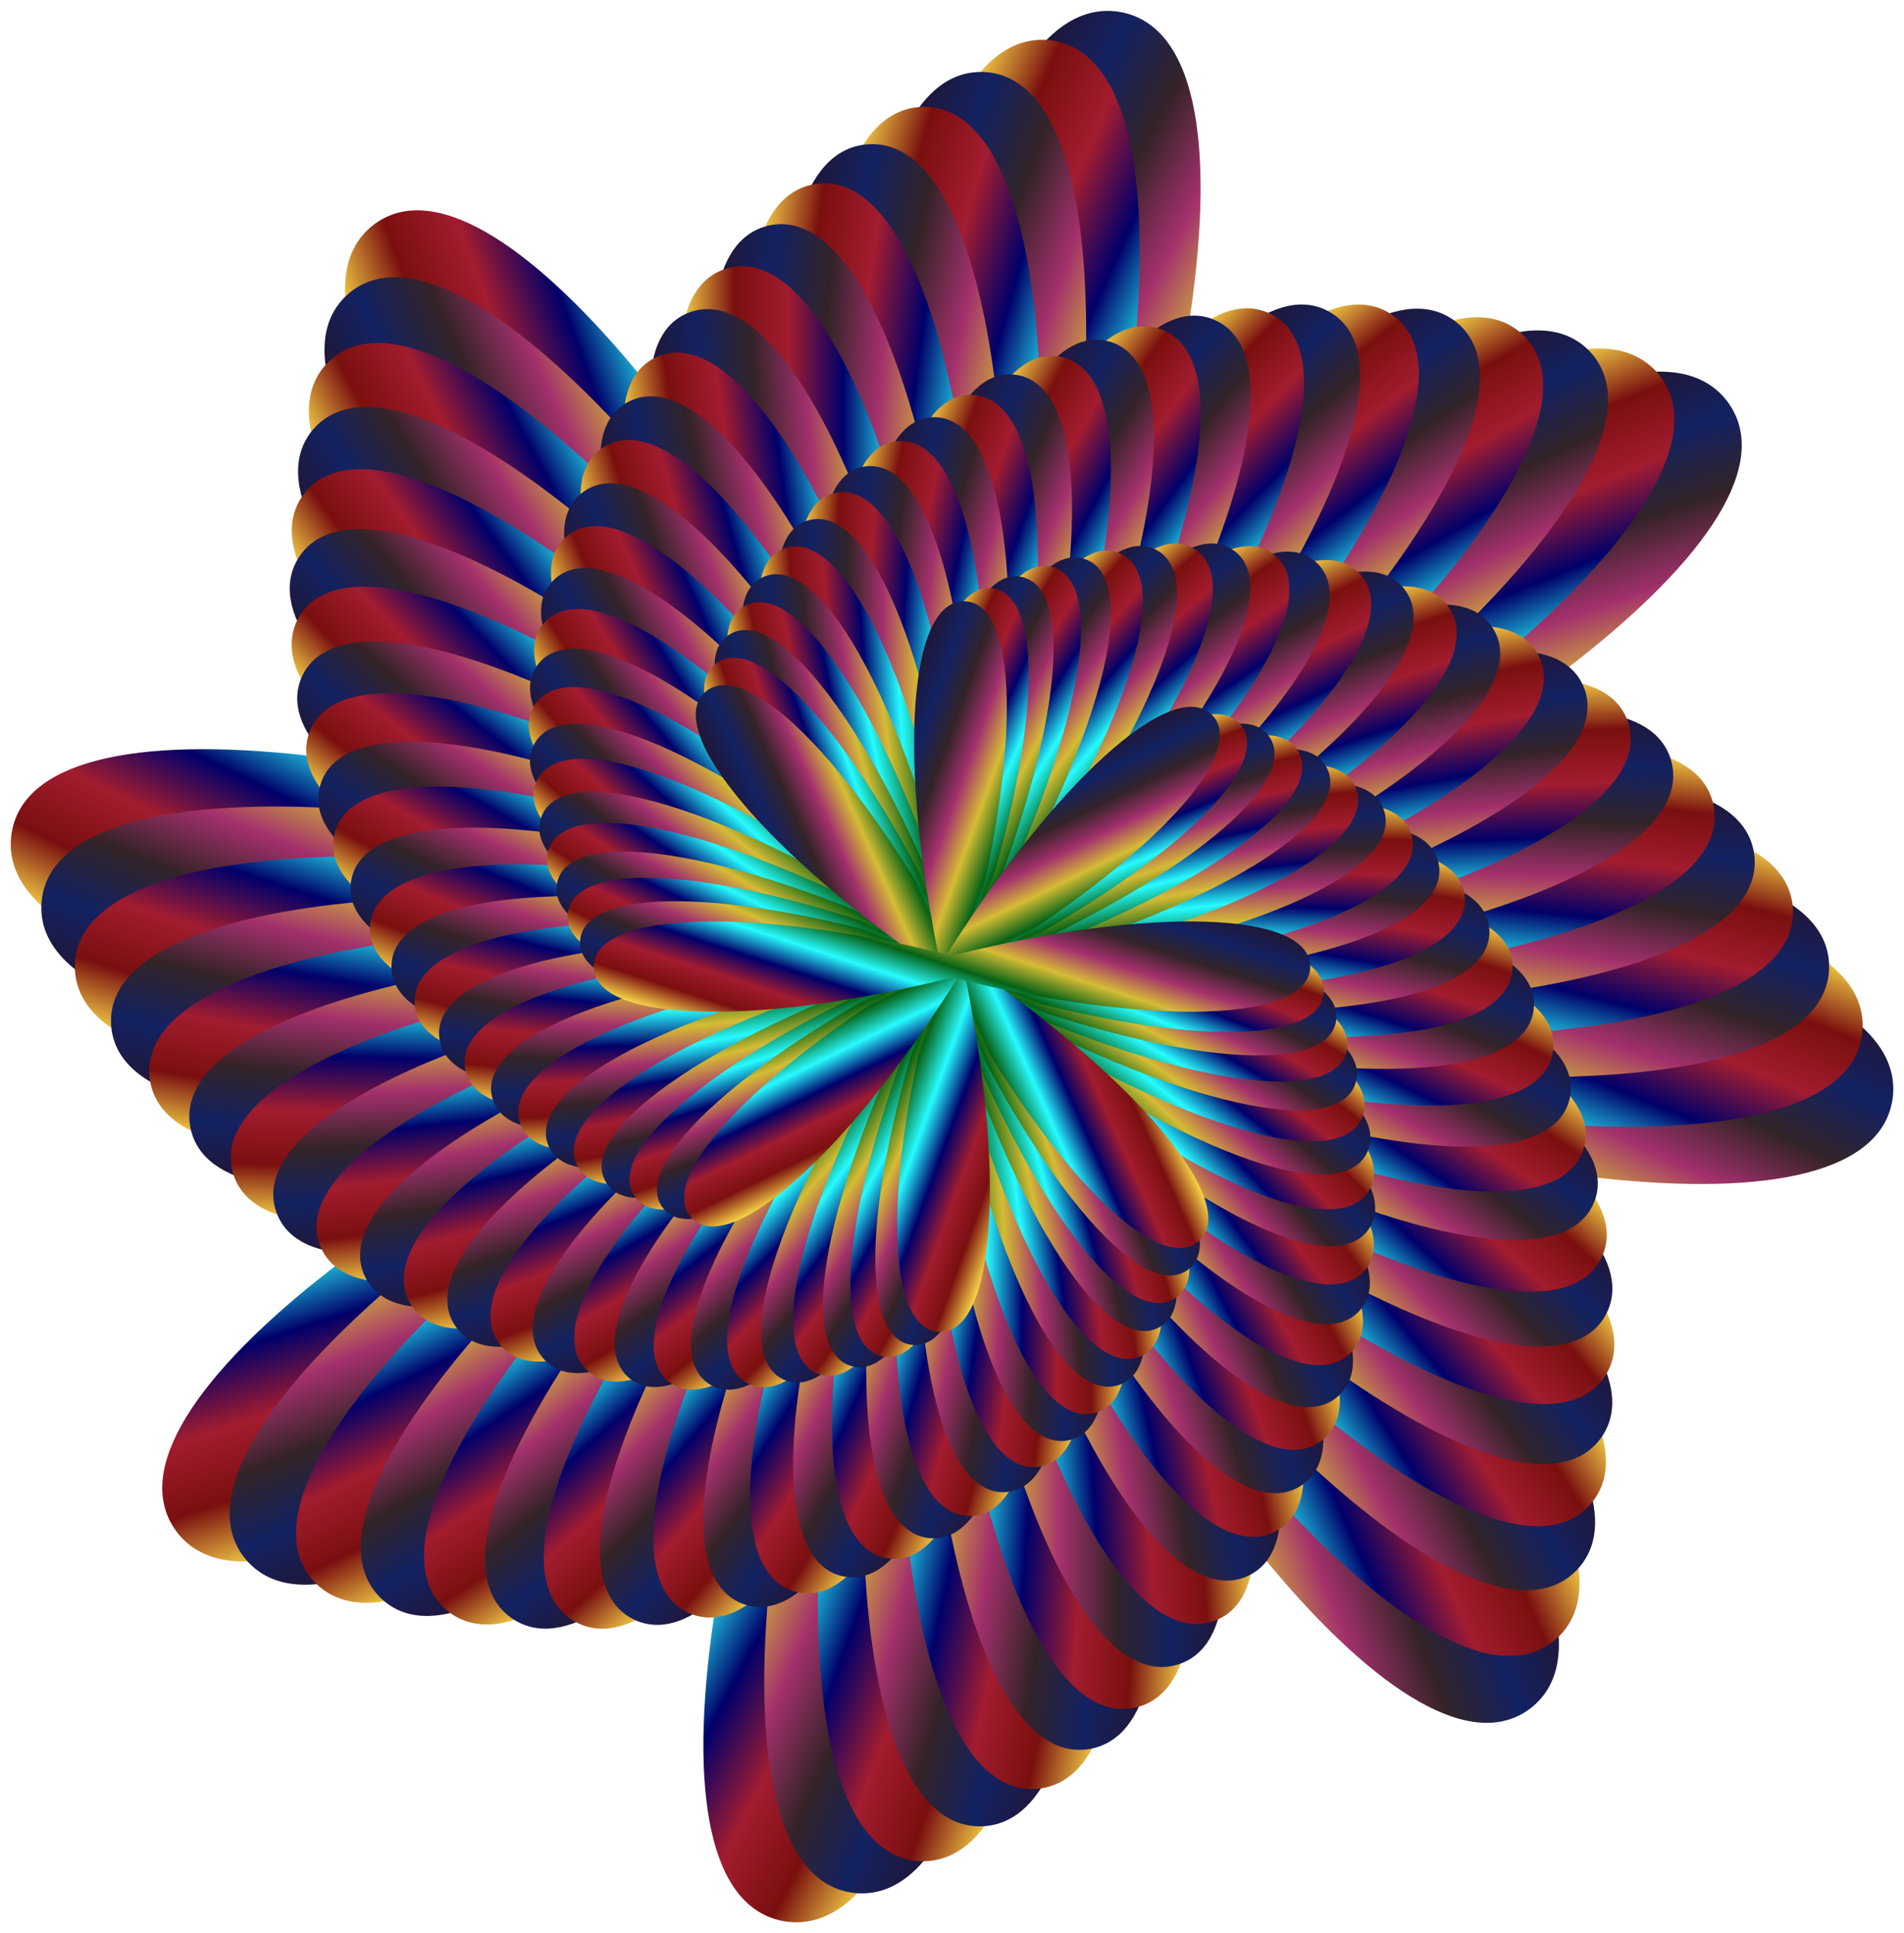 <svg xmlns="http://www.w3.org/2000/svg" viewBox="0 0 1594.487 1618.249"><linearGradient id="a" gradientUnits="userSpaceOnUse" x1="1389.136" y1="391.589" x2="1320.379" y2="603.2" gradientTransform="rotate(-80 1911.29 2785.704) scale(2.705)"><stop offset="0" stop-color="#201636"/><stop offset=".1" stop-color="#132262"/><stop offset=".2" stop-color="#332327"/><stop offset=".3" stop-color="#a3306c"/><stop offset=".4" stop-color="#d5bc35"/><stop offset=".5" stop-color="#056215"/><stop offset=".6" stop-color="#27fbff"/><stop offset=".7" stop-color="#00006a"/><stop offset=".8" stop-color="#a21c2f"/><stop offset=".9" stop-color="#7a0f0f"/><stop offset="1" stop-color="#f9d648"/></linearGradient><path fill="url(#a)" d="M938.142 10.051c123.913 22.218 71.865 381.55-116.374 803.398 32.606 460.79-41.383 816.252-165.423 794.75-123.914-22.219-71.865-381.55 116.373-803.399-32.606-460.789 41.384-816.252 165.424-794.749z"/><linearGradient id="b" gradientUnits="userSpaceOnUse" x1="1251.988" y1="503.629" x2="1183.231" y2="715.24" gradientTransform="scale(2.678) rotate(-36 284.777 1871.395)"><stop offset="0" stop-color="#201636"/><stop offset=".1" stop-color="#132262"/><stop offset=".2" stop-color="#332327"/><stop offset=".3" stop-color="#a3306c"/><stop offset=".4" stop-color="#d5bc35"/><stop offset=".5" stop-color="#056215"/><stop offset=".6" stop-color="#27fbff"/><stop offset=".7" stop-color="#00006a"/><stop offset=".8" stop-color="#a21c2f"/><stop offset=".9" stop-color="#7a0f0f"/><stop offset="1" stop-color="#f9d648"/></linearGradient><path fill="url(#b)" d="M1447.18 336.917c72.973 101.05-211.238 321.174-635.444 492.155-293.7 350.608-590.876 552.887-664.43 452.26-72.973-101.05 211.238-321.174 635.445-492.155 293.699-350.608 590.876-552.887 664.43-452.26z"/><linearGradient id="c" gradientUnits="userSpaceOnUse" x1="1230.953" y1="681.252" x2="1162.197" y2="892.863" gradientTransform="rotate(7.999 11122.155 -15538.237) scale(2.651)"><stop offset="0" stop-color="#201636"/><stop offset=".1" stop-color="#132262"/><stop offset=".2" stop-color="#332327"/><stop offset=".3" stop-color="#a3306c"/><stop offset=".4" stop-color="#d5bc35"/><stop offset=".5" stop-color="#056215"/><stop offset=".6" stop-color="#27fbff"/><stop offset=".7" stop-color="#00006a"/><stop offset=".8" stop-color="#a21c2f"/><stop offset=".9" stop-color="#7a0f0f"/><stop offset="1" stop-color="#f9d648"/></linearGradient><path fill="url(#c)" d="M1584.915 919.825c-17.528 122.158-371.345 83.46-791.07-86.525C343.528 881.008-7.25 820.682 9.572 698.425c17.528-122.159 371.346-83.46 791.07 86.525 450.32-47.709 801.097 12.617 784.274 134.875z"/><linearGradient id="d" gradientUnits="userSpaceOnUse" x1="1340.292" y1="825.06" x2="1271.536" y2="1036.671" gradientTransform="scale(2.625) rotate(51.999 1443.153 -407.902)"><stop offset="0" stop-color="#201636"/><stop offset=".1" stop-color="#132262"/><stop offset=".2" stop-color="#332327"/><stop offset=".3" stop-color="#a3306c"/><stop offset=".4" stop-color="#d5bc35"/><stop offset=".5" stop-color="#056215"/><stop offset=".6" stop-color="#27fbff"/><stop offset=".7" stop-color="#00006a"/><stop offset=".8" stop-color="#a21c2f"/><stop offset=".9" stop-color="#7a0f0f"/><stop offset="1" stop-color="#f9d648"/></linearGradient><path fill="url(#d)" d="M1282.1 1429.713c-96.502 74.948-321.88-195.962-503.903-605.707-353.539-275.742-561.878-559.965-465.81-635.47C408.889 113.59 634.267 384.5 816.29 794.245c353.539 275.742 561.878 559.965 465.81 635.469z"/><linearGradient id="e" gradientUnits="userSpaceOnUse" x1="1520.627" y1="852.828" x2="1451.87" y2="1064.439" gradientTransform="scale(-2.599) rotate(-84 -115.43 1319.337)"><stop offset="0" stop-color="#201636"/><stop offset=".1" stop-color="#132262"/><stop offset=".2" stop-color="#332327"/><stop offset=".3" stop-color="#a3306c"/><stop offset=".4" stop-color="#d5bc35"/><stop offset=".5" stop-color="#056215"/><stop offset=".6" stop-color="#27fbff"/><stop offset=".7" stop-color="#00006a"/><stop offset=".8" stop-color="#a21c2f"/><stop offset=".9" stop-color="#7a0f0f"/><stop offset="1" stop-color="#f9d648"/></linearGradient><path fill="url(#e)" d="M715.738 1584.593c-120.278-12.992-94.47-360.95 57.705-777.97-62.146-439.545-15.046-785.265 105.305-772.967 120.279 12.993 94.47 360.951-57.704 777.97 62.146 439.545 15.046 785.266-105.306 772.967z"/><linearGradient id="f" gradientUnits="userSpaceOnUse" x1="1671.128" y1="746.479" x2="1602.372" y2="958.09" gradientTransform="rotate(139.999 2756.668 879.776) scale(2.574)"><stop offset="0" stop-color="#201636"/><stop offset=".1" stop-color="#132262"/><stop offset=".2" stop-color="#332327"/><stop offset=".3" stop-color="#a3306c"/><stop offset=".4" stop-color="#d5bc35"/><stop offset=".5" stop-color="#056215"/><stop offset=".6" stop-color="#27fbff"/><stop offset=".7" stop-color="#00006a"/><stop offset=".8" stop-color="#a21c2f"/><stop offset=".9" stop-color="#7a0f0f"/><stop offset="1" stop-color="#f9d648"/></linearGradient><path fill="url(#f)" d="M205.842 1305.37c-76.728-91.98 180.972-322.05 576.17-514.396 258.05-355.795 529.375-569.629 606.633-478.094 76.728 91.979-180.972 322.05-576.171 514.396-258.049 355.794-529.375 569.628-606.632 478.094z"/><linearGradient id="g" gradientUnits="userSpaceOnUse" x1="1705.857" y1="563.62" x2="1637.101" y2="775.231" gradientTransform="rotate(-176.002 2512.464 1317.895) scale(2.548)"><stop offset="0" stop-color="#201636"/><stop offset=".1" stop-color="#132262"/><stop offset=".2" stop-color="#332327"/><stop offset=".3" stop-color="#a3306c"/><stop offset=".4" stop-color="#d5bc35"/><stop offset=".5" stop-color="#056215"/><stop offset=".6" stop-color="#27fbff"/><stop offset=".7" stop-color="#00006a"/><stop offset=".8" stop-color="#a21c2f"/><stop offset=".9" stop-color="#7a0f0f"/><stop offset="1" stop-color="#f9d648"/></linearGradient><path fill="url(#g)" d="M34.73 755.805c8.613-118.281 350.39-104.901 764.15 29.917 428.496-75.922 768.809-41.606 760.878 76.723-8.614 118.28-350.392 104.901-764.151-29.917-428.496 75.922-768.81 41.605-760.878-76.723z"/><linearGradient id="h" gradientUnits="userSpaceOnUse" x1="1602.795" y1="406.401" x2="1534.038" y2="618.012" gradientTransform="rotate(-132.001 2269.492 1754.041) scale(2.523)"><stop offset="0" stop-color="#201636"/><stop offset=".1" stop-color="#132262"/><stop offset=".2" stop-color="#332327"/><stop offset=".3" stop-color="#a3306c"/><stop offset=".4" stop-color="#d5bc35"/><stop offset=".5" stop-color="#056215"/><stop offset=".6" stop-color="#27fbff"/><stop offset=".7" stop-color="#00006a"/><stop offset=".8" stop-color="#a21c2f"/><stop offset=".9" stop-color="#7a0f0f"/><stop offset="1" stop-color="#f9d648"/></linearGradient><path fill="url(#h)" d="M290.84 246.707c87.486-78.317 321.704 166.28 523.665 546.875 357.4 240.638 576.175 499.14 489.142 577.96-87.487 78.318-321.704-166.28-523.665-546.875-357.4-240.638-576.175-499.14-489.142-577.96z"/><linearGradient id="i" gradientUnits="userSpaceOnUse" x1="1417.611" y1="364.486" x2="1348.854" y2="576.096" gradientTransform="rotate(-87.999 1936.91 2368.053) scale(2.498)"><stop offset="0" stop-color="#201636"/><stop offset=".1" stop-color="#132262"/><stop offset=".2" stop-color="#332327"/><stop offset=".3" stop-color="#a3306c"/><stop offset=".4" stop-color="#d5bc35"/><stop offset=".5" stop-color="#056215"/><stop offset=".6" stop-color="#27fbff"/><stop offset=".7" stop-color="#00006a"/><stop offset=".8" stop-color="#a21c2f"/><stop offset=".9" stop-color="#7a0f0f"/><stop offset="1" stop-color="#f9d648"/></linearGradient><path fill="url(#i)" d="M823.394 60.266c116.174 4.393 114.759 339.69-3.167 749.661 89.04 417.2 67.063 751.778-49.134 748.056-116.175-4.392-114.76-339.689 3.167-749.66-89.04-417.2-67.064-751.779 49.134-748.057z"/><linearGradient id="j" gradientUnits="userSpaceOnUse" x1="1253.66" y1="463.959" x2="1184.903" y2="675.57" gradientTransform="rotate(-44 1164.026 3853.987) scale(2.473)"><stop offset="0" stop-color="#201636"/><stop offset=".1" stop-color="#132262"/><stop offset=".2" stop-color="#332327"/><stop offset=".3" stop-color="#a3306c"/><stop offset=".4" stop-color="#d5bc35"/><stop offset=".5" stop-color="#056215"/><stop offset=".6" stop-color="#27fbff"/><stop offset=".7" stop-color="#00006a"/><stop offset=".8" stop-color="#a21c2f"/><stop offset=".9" stop-color="#7a0f0f"/><stop offset="1" stop-color="#f9d648"/></linearGradient><path fill="url(#j)" d="M1330.919 293.76c79.72 83.031-151.899 320.862-517.858 531.744-223.526 358.377-469.295 581.554-549.493 498.985-79.72-83.031 151.898-320.862 517.858-531.744 223.525-358.377 469.294-581.554 549.493-498.985z"/><linearGradient id="k" gradientUnits="userSpaceOnUse" x1="1204.335" y1="651.258" x2="1135.579" y2="862.869" gradientTransform="translate(-2067.551 -1044.645) scale(2.449)"><stop offset="0" stop-color="#201636"/><stop offset=".1" stop-color="#132262"/><stop offset=".2" stop-color="#332327"/><stop offset=".3" stop-color="#a3306c"/><stop offset=".4" stop-color="#d5bc35"/><stop offset=".5" stop-color="#056215"/><stop offset=".6" stop-color="#27fbff"/><stop offset=".7" stop-color="#00006a"/><stop offset=".8" stop-color="#a21c2f"/><stop offset=".9" stop-color="#7a0f0f"/><stop offset="1" stop-color="#f9d648"/></linearGradient><path fill="url(#k)" d="M1531.794 809.125c-.33 113.966-328.867 124.05-734.55 22.544C391.56 933.175 63.021 923.091 62.692 809.125c.329-113.966 328.867-124.05 734.55-22.545 405.684-101.506 734.222-91.421 734.55 22.545z"/><linearGradient id="l" gradientUnits="userSpaceOnUse" x1="1299.909" y1="821.943" x2="1231.152" y2="1033.554" gradientTransform="rotate(43.999 3714.97 -1281.147) scale(2.424)"><stop offset="0" stop-color="#201636"/><stop offset=".1" stop-color="#132262"/><stop offset=".2" stop-color="#332327"/><stop offset=".3" stop-color="#a3306c"/><stop offset=".4" stop-color="#d5bc35"/><stop offset=".5" stop-color="#056215"/><stop offset=".6" stop-color="#27fbff"/><stop offset=".7" stop-color="#00006a"/><stop offset=".8" stop-color="#a21c2f"/><stop offset=".9" stop-color="#7a0f0f"/><stop offset="1" stop-color="#f9d648"/></linearGradient><path fill="url(#l)" d="M1320.403 1314.334c-78.618 80.943-319.544-137.837-538.665-489.153-358.75-206.726-585.804-439.87-507.654-521.266 78.618-80.942 319.544 137.838 538.665 489.153 358.749 206.727 585.804 439.871 507.654 521.266z"/><linearGradient id="m" gradientUnits="userSpaceOnUse" x1="1489.101" y1="878.897" x2="1420.344" y2="1090.508" gradientTransform="scale(2.4) rotate(87.999 1228.76 79.662)"><stop offset="0" stop-color="#201636"/><stop offset=".1" stop-color="#132262"/><stop offset=".2" stop-color="#332327"/><stop offset=".3" stop-color="#a3306c"/><stop offset=".4" stop-color="#d5bc35"/><stop offset=".5" stop-color="#056215"/><stop offset=".6" stop-color="#27fbff"/><stop offset=".7" stop-color="#00006a"/><stop offset=".8" stop-color="#a21c2f"/><stop offset=".9" stop-color="#7a0f0f"/><stop offset="1" stop-color="#f9d648"/></linearGradient><path fill="url(#m)" d="M822.374 1528.763c-111.664 3.577-132.784-317.947-47.218-718.867-113.324-393.975-114.684-716.188-3.043-720.41 111.664-3.576 132.783 317.947 47.217 718.867 113.325 393.975 114.685 716.189 3.044 720.41z"/><linearGradient id="n" gradientUnits="userSpaceOnUse" x1="1666.513" y1="787.538" x2="1597.757" y2="999.149" gradientTransform="scale(-2.377) rotate(-48 -737.22 2486.045)"><stop offset="0" stop-color="#201636"/><stop offset=".1" stop-color="#132262"/><stop offset=".2" stop-color="#332327"/><stop offset=".3" stop-color="#a3306c"/><stop offset=".4" stop-color="#d5bc35"/><stop offset=".5" stop-color="#056215"/><stop offset=".6" stop-color="#27fbff"/><stop offset=".7" stop-color="#00006a"/><stop offset=".8" stop-color="#a21c2f"/><stop offset=".9" stop-color="#7a0f0f"/><stop offset="1" stop-color="#f9d648"/></linearGradient><path fill="url(#n)" d="M320.188 1338.948c-81.989-74.253 124.107-317.773 460.794-544.465 190.257-358.538 410.9-588.96 493.316-515.181 81.99 74.252-124.107 317.773-460.794 544.464-190.256 358.539-410.9 588.96-493.316 515.182z"/><linearGradient id="o" gradientUnits="userSpaceOnUse" x1="1731.312" y1="596.689" x2="1662.555" y2="808.3" gradientTransform="matrix(-2.347 .164 -.164 -2.347 4895.86 2179.59)"><stop offset="0" stop-color="#201636"/><stop offset=".1" stop-color="#132262"/><stop offset=".2" stop-color="#332327"/><stop offset=".3" stop-color="#a3306c"/><stop offset=".4" stop-color="#d5bc35"/><stop offset=".5" stop-color="#056215"/><stop offset=".6" stop-color="#27fbff"/><stop offset=".7" stop-color="#00006a"/><stop offset=".8" stop-color="#a21c2f"/><stop offset=".9" stop-color="#7a0f0f"/><stop offset="1" stop-color="#f9d648"/></linearGradient><path fill="url(#o)" d="M93.074 858.365C85.75 749.091 400.024 717.4 795.732 787.513c382.1-124.503 697.726-136.859 705.68-27.629 7.325 109.275-306.949 140.966-702.657 70.853-382.1 124.502-697.726 136.859-705.68 27.628z"/><linearGradient id="p" gradientUnits="userSpaceOnUse" x1="1644.489" y1="412.568" x2="1575.733" y2="624.179" gradientTransform="rotate(-139.999 2201.72 1545.978) scale(2.33)"><stop offset="0" stop-color="#201636"/><stop offset=".1" stop-color="#132262"/><stop offset=".2" stop-color="#332327"/><stop offset=".3" stop-color="#a3306c"/><stop offset=".4" stop-color="#d5bc35"/><stop offset=".5" stop-color="#056215"/><stop offset=".6" stop-color="#27fbff"/><stop offset=".7" stop-color="#00006a"/><stop offset=".8" stop-color="#a21c2f"/><stop offset=".9" stop-color="#7a0f0f"/><stop offset="1" stop-color="#f9d648"/></linearGradient><path fill="url(#p)" d="M261.855 359.88c69.94-82.864 315.568 110.717 549.176 432.813 357.769 174.128 591.061 382.409 521.6 465.676-69.94 82.865-315.567-110.716-549.176-432.812-357.768-174.128-591.06-382.41-521.6-465.676z"/><linearGradient id="q" gradientUnits="userSpaceOnUse" x1="1452.229" y1="339.713" x2="1383.473" y2="551.324" gradientTransform="scale(-2.307) rotate(84 978.286 -931.885)"><stop offset="0" stop-color="#201636"/><stop offset=".1" stop-color="#132262"/><stop offset=".2" stop-color="#332327"/><stop offset=".3" stop-color="#a3306c"/><stop offset=".4" stop-color="#d5bc35"/><stop offset=".5" stop-color="#056215"/><stop offset=".6" stop-color="#27fbff"/><stop offset=".7" stop-color="#00006a"/><stop offset=".8" stop-color="#a21c2f"/><stop offset=".9" stop-color="#7a0f0f"/><stop offset="1" stop-color="#f9d648"/></linearGradient><path fill="url(#q)" d="M724.912 120.936c106.805-10.915 148.605 295.895 93.453 685.969 135.047 370.083 157.95 678.878 51.21 690.409-106.806 10.914-148.605-295.895-93.453-685.97-135.048-370.083-157.951-678.878-51.21-690.408z"/><linearGradient id="r" gradientUnits="userSpaceOnUse" x1="1261.431" y1="421.672" x2="1192.675" y2="633.283" gradientTransform="scale(2.284) rotate(-52 610.52 1340.958)"><stop offset="0" stop-color="#201636"/><stop offset=".1" stop-color="#132262"/><stop offset=".2" stop-color="#332327"/><stop offset=".3" stop-color="#a3306c"/><stop offset=".4" stop-color="#d5bc35"/><stop offset=".5" stop-color="#056215"/><stop offset=".6" stop-color="#27fbff"/><stop offset=".7" stop-color="#00006a"/><stop offset=".8" stop-color="#a21c2f"/><stop offset=".9" stop-color="#7a0f0f"/><stop offset="1" stop-color="#f9d648"/></linearGradient><path fill="url(#r)" d="M1219.05 269.236c83.576 65.686-97.671 312.95-405.237 552.835-158.353 356.462-354.424 592.144-438.377 526.942-83.575-65.685 97.672-312.949 405.237-552.834 158.353-356.463 354.425-592.145 438.378-526.943z"/><linearGradient id="s" gradientUnits="userSpaceOnUse" x1="1180.313" y1="615.082" x2="1111.556" y2="826.693" gradientTransform="rotate(-7.999 -4176.058 14048.137) scale(2.261)"><stop offset="0" stop-color="#201636"/><stop offset=".1" stop-color="#132262"/><stop offset=".2" stop-color="#332327"/><stop offset=".3" stop-color="#a3306c"/><stop offset=".4" stop-color="#d5bc35"/><stop offset=".5" stop-color="#056215"/><stop offset=".6" stop-color="#27fbff"/><stop offset=".7" stop-color="#00006a"/><stop offset=".8" stop-color="#a21c2f"/><stop offset=".9" stop-color="#7a0f0f"/><stop offset="1" stop-color="#f9d648"/></linearGradient><path fill="url(#s)" d="M1468.987 714.717c14.346 104.264-284.804 155.711-668.846 115.025-357.95 144.967-659.693 177.97-674.641 73.79-14.347-104.264 284.804-155.711 668.846-115.024 357.95-144.967 659.693-177.97 674.64-73.79z"/><linearGradient id="t" gradientUnits="userSpaceOnUse" x1="1257.075" y1="812.515" x2="1188.319" y2="1024.126" gradientTransform="rotate(36 3686.089 -1553.144) scale(2.239)"><stop offset="0" stop-color="#201636"/><stop offset=".1" stop-color="#132262"/><stop offset=".2" stop-color="#332327"/><stop offset=".3" stop-color="#a3306c"/><stop offset=".4" stop-color="#d5bc35"/><stop offset=".5" stop-color="#056215"/><stop offset=".6" stop-color="#27fbff"/><stop offset=".7" stop-color="#00006a"/><stop offset=".8" stop-color="#a21c2f"/><stop offset=".9" stop-color="#7a0f0f"/><stop offset="1" stop-color="#f9d648"/></linearGradient><path fill="url(#t)" d="M1340.602 1203.898c-61.492 84.126-309.937-84.982-555.475-378.097-354.643-142.943-592.249-326.97-531.243-411.45 61.493-84.126 309.938 84.983 555.476 378.097 354.643 142.943 592.249 326.97 531.242 411.45z"/><linearGradient id="u" gradientUnits="userSpaceOnUse" x1="1451.365" y1="902.099" x2="1382.609" y2="1113.71" gradientTransform="matrix(.385 2.183 -2.183 .385 2452.1 -2672.184)"><stop offset="0" stop-color="#201636"/><stop offset=".1" stop-color="#132262"/><stop offset=".2" stop-color="#332327"/><stop offset=".3" stop-color="#a3306c"/><stop offset=".4" stop-color="#d5bc35"/><stop offset=".5" stop-color="#056215"/><stop offset=".6" stop-color="#27fbff"/><stop offset=".7" stop-color="#00006a"/><stop offset=".8" stop-color="#a21c2f"/><stop offset=".9" stop-color="#7a0f0f"/><stop offset="1" stop-color="#f9d648"/></linearGradient><path fill="url(#u)" d="M912.716 1464.001c-101.657 17.623-162.294-273.695-135.572-651.332-154.27-345.724-196.926-640.212-95.373-658.42 101.656-17.623 162.294 273.694 135.572 651.332 154.27 345.723 196.926 640.211 95.373 658.42z"/><linearGradient id="v" gradientUnits="userSpaceOnUse" x1="1655.377" y1="830.87" x2="1586.62" y2="1042.481" gradientTransform="scale(-2.195) rotate(-55.999 -598.619 2149.982)"><stop offset="0" stop-color="#201636"/><stop offset=".1" stop-color="#132262"/><stop offset=".2" stop-color="#332327"/><stop offset=".3" stop-color="#a3306c"/><stop offset=".4" stop-color="#d5bc35"/><stop offset=".5" stop-color="#056215"/><stop offset=".6" stop-color="#27fbff"/><stop offset=".7" stop-color="#00006a"/><stop offset=".8" stop-color="#a21c2f"/><stop offset=".9" stop-color="#7a0f0f"/><stop offset="1" stop-color="#f9d648"/></linearGradient><path fill="url(#v)" d="M429.074 1354.959c-84.522-57.366 72.653-306.553 351.417-557.134 127.908-352.334 300.07-591.412 384.922-534.534 84.522 57.366-72.654 306.553-351.417 557.134-127.908 352.334-300.07 591.411-384.922 534.534z"/><linearGradient id="w" gradientUnits="userSpaceOnUse" x1="1753.623" y1="635.985" x2="1684.866" y2="847.596" gradientTransform="rotate(167.998 2308.812 1056.092) scale(2.173)"><stop offset="0" stop-color="#201636"/><stop offset=".1" stop-color="#132262"/><stop offset=".2" stop-color="#332327"/><stop offset=".3" stop-color="#a3306c"/><stop offset=".4" stop-color="#d5bc35"/><stop offset=".5" stop-color="#056215"/><stop offset=".6" stop-color="#27fbff"/><stop offset=".7" stop-color="#00006a"/><stop offset=".8" stop-color="#a21c2f"/><stop offset=".9" stop-color="#7a0f0f"/><stop offset="1" stop-color="#f9d648"/></linearGradient><path fill="url(#w)" d="M159.612 944.657C138.87 845.667 422.2 776.295 793.084 789.555c333.427-162.966 620.477-214.831 641.79-115.963 20.743 98.99-262.586 168.363-633.471 155.103-333.427 162.966-620.477 214.83-641.79 115.962z"/><linearGradient id="x" gradientUnits="userSpaceOnUse" x1="1688.269" y1="425.464" x2="1619.513" y2="637.075" gradientTransform="rotate(-148.001 2129.92 1371.962) scale(2.151)"><stop offset="0" stop-color="#201636"/><stop offset=".1" stop-color="#132262"/><stop offset=".2" stop-color="#332327"/><stop offset=".3" stop-color="#a3306c"/><stop offset=".4" stop-color="#d5bc35"/><stop offset=".5" stop-color="#056215"/><stop offset=".6" stop-color="#27fbff"/><stop offset=".7" stop-color="#00006a"/><stop offset=".8" stop-color="#a21c2f"/><stop offset=".9" stop-color="#7a0f0f"/><stop offset="1" stop-color="#f9d648"/></linearGradient><path fill="url(#x)" d="M249.894 467.103c53.31-84.768 302.816 60.691 557.847 325.223 349.557 113.257 589.671 273.746 536.851 358.82-53.31 84.769-302.815-60.69-557.846-325.222-349.557-113.258-589.672-273.746-536.851-358.82z"/><linearGradient id="y" gradientUnits="userSpaceOnUse" x1="1493.085" y1="318.366" x2="1424.329" y2="529.977" gradientTransform="matrix(-.515 -2.067 2.067 -.515 672.245 4042.785)"><stop offset="0" stop-color="#201636"/><stop offset=".1" stop-color="#132262"/><stop offset=".2" stop-color="#332327"/><stop offset=".3" stop-color="#a3306c"/><stop offset=".4" stop-color="#d5bc35"/><stop offset=".5" stop-color="#056215"/><stop offset=".6" stop-color="#27fbff"/><stop offset=".7" stop-color="#00006a"/><stop offset=".8" stop-color="#a21c2f"/><stop offset=".9" stop-color="#7a0f0f"/><stop offset="1" stop-color="#f9d648"/></linearGradient><path fill="url(#y)" d="M642.648 189.075c96.27-23.708 173.928 251.496 173.626 615.305 171.064 321.083 231.697 600.531 135.565 624.794-96.27 23.708-173.928-251.495-173.626-615.305-171.065-321.082-231.697-600.53-135.565-624.794z"/><linearGradient id="z" gradientUnits="userSpaceOnUse" x1="1276.137" y1="377.498" x2="1207.381" y2="589.109" gradientTransform="rotate(-60 1526.078 2491.978) scale(2.109)"><stop offset="0" stop-color="#201636"/><stop offset=".1" stop-color="#132262"/><stop offset=".2" stop-color="#332327"/><stop offset=".3" stop-color="#a3306c"/><stop offset=".4" stop-color="#d5bc35"/><stop offset=".5" stop-color="#056215"/><stop offset=".6" stop-color="#27fbff"/><stop offset=".7" stop-color="#00006a"/><stop offset=".8" stop-color="#a21c2f"/><stop offset=".9" stop-color="#7a0f0f"/><stop offset="1" stop-color="#f9d648"/></linearGradient><path fill="url(#z)" d="M1113.596 261.186c84.871 49.328-49.1 298.744-299.535 557.648-99 346.336-248.015 587.066-333.17 538.229-84.871-49.328 49.1-298.744 299.535-557.648 99-346.335 248.015-587.066 333.17-538.229z"/><linearGradient id="A" gradientUnits="userSpaceOnUse" x1="1160.004" y1="572.671" x2="1091.248" y2="784.282" gradientTransform="rotate(-16 -588.16 6639.416) scale(2.088)"><stop offset="0" stop-color="#201636"/><stop offset=".1" stop-color="#132262"/><stop offset=".2" stop-color="#332327"/><stop offset=".3" stop-color="#a3306c"/><stop offset=".4" stop-color="#d5bc35"/><stop offset=".5" stop-color="#056215"/><stop offset=".6" stop-color="#27fbff"/><stop offset=".7" stop-color="#00006a"/><stop offset=".8" stop-color="#a21c2f"/><stop offset=".9" stop-color="#7a0f0f"/><stop offset="1" stop-color="#f9d648"/></linearGradient><path fill="url(#A)" d="M1399.416 636.454c26.52 93.505-240.44 179.002-596.873 191.152-308.712 178.577-580.413 247.54-607.473 154.19-26.52-93.506 240.44-179.002 596.874-191.153 308.712-178.577 580.413-247.539 607.472-154.189z"/><linearGradient id="B" gradientUnits="userSpaceOnUse" x1="1212.564" y1="795.95" x2="1143.808" y2="1007.561" gradientTransform="scale(2.068) rotate(28 1805.403 -942.878)"><stop offset="0" stop-color="#201636"/><stop offset=".1" stop-color="#132262"/><stop offset=".2" stop-color="#332327"/><stop offset=".3" stop-color="#a3306c"/><stop offset=".4" stop-color="#d5bc35"/><stop offset=".5" stop-color="#056215"/><stop offset=".6" stop-color="#27fbff"/><stop offset=".7" stop-color="#00006a"/><stop offset=".8" stop-color="#a21c2f"/><stop offset=".9" stop-color="#7a0f0f"/><stop offset="1" stop-color="#f9d648"/></linearGradient><path fill="url(#B)" d="M1344.88 1100.309c-45.422 84.836-294.358-37.882-556.573-274.376-342.692-85.14-583.633-222.895-538.701-307.992 45.423-84.836 294.359 37.882 556.574 274.376 342.692 85.14 583.633 222.895 538.7 307.992z"/><linearGradient id="C" gradientUnits="userSpaceOnUse" x1="1407.405" y1="921.293" x2="1338.648" y2="1132.904" gradientTransform="rotate(72 2694.136 70.197) scale(2.047)"><stop offset="0" stop-color="#201636"/><stop offset=".1" stop-color="#132262"/><stop offset=".2" stop-color="#332327"/><stop offset=".3" stop-color="#a3306c"/><stop offset=".4" stop-color="#d5bc35"/><stop offset=".5" stop-color="#056215"/><stop offset=".6" stop-color="#27fbff"/><stop offset=".7" stop-color="#00006a"/><stop offset=".8" stop-color="#a21c2f"/><stop offset=".9" stop-color="#7a0f0f"/><stop offset="1" stop-color="#f9d648"/></linearGradient><path fill="url(#C)" d="M987.01 1393.166c-90.7 29.18-183.593-229.435-207.692-578.217-185.513-296.335-262.37-560.161-171.841-589.865 90.7-29.181 183.593 229.434 207.692 578.216 185.513 296.336 262.37 560.162 171.84 589.866z"/><linearGradient id="D" gradientUnits="userSpaceOnUse" x1="1636.904" y1="875.659" x2="1568.148" y2="1087.269" gradientTransform="scale(-2.027) rotate(-64 -500.179 1888.162)"><stop offset="0" stop-color="#201636"/><stop offset=".1" stop-color="#132262"/><stop offset=".2" stop-color="#332327"/><stop offset=".3" stop-color="#a3306c"/><stop offset=".4" stop-color="#d5bc35"/><stop offset=".5" stop-color="#056215"/><stop offset=".6" stop-color="#27fbff"/><stop offset=".7" stop-color="#00006a"/><stop offset=".8" stop-color="#a21c2f"/><stop offset=".9" stop-color="#7a0f0f"/><stop offset="1" stop-color="#f9d648"/></linearGradient><path fill="url(#D)" d="M530.706 1355.607c-84.667-41.598 27.043-289.68 249.765-554.663 71.688-338.647 198.403-579.41 283.31-538.301 84.667 41.598-27.043 289.679-249.765 554.662-71.688 338.648-198.403 579.41-283.31 538.302z"/><linearGradient id="E" gradientUnits="userSpaceOnUse" x1="1771.625" y1="681.485" x2="1702.869" y2="893.096" gradientTransform="matrix(-1.886 .686 -.686 -1.886 4613.6 1101.386)"><stop offset="0" stop-color="#201636"/><stop offset=".1" stop-color="#132262"/><stop offset=".2" stop-color="#332327"/><stop offset=".3" stop-color="#a3306c"/><stop offset=".4" stop-color="#d5bc35"/><stop offset=".5" stop-color="#056215"/><stop offset=".6" stop-color="#27fbff"/><stop offset=".7" stop-color="#00006a"/><stop offset=".8" stop-color="#a21c2f"/><stop offset=".9" stop-color="#7a0f0f"/><stop offset="1" stop-color="#f9d648"/></linearGradient><path fill="url(#E)" d="M231.552 1015.02c-31.692-87.86 218.495-187.716 559.372-223.257 283.973-191.885 539.813-276.209 572.011-188.533 31.692 87.86-218.495 187.715-559.372 223.257-283.973 191.885-539.813 276.208-572.011 188.533z"/><linearGradient id="F" gradientUnits="userSpaceOnUse" x1="1733.272" y1="445.891" x2="1664.516" y2="657.502" gradientTransform="matrix(-1.815 -.808 .808 -1.815 3435.087 3183.468)"><stop offset="0" stop-color="#201636"/><stop offset=".1" stop-color="#132262"/><stop offset=".2" stop-color="#332327"/><stop offset=".3" stop-color="#a3306c"/><stop offset=".4" stop-color="#d5bc35"/><stop offset=".5" stop-color="#056215"/><stop offset=".6" stop-color="#27fbff"/><stop offset=".7" stop-color="#00006a"/><stop offset=".8" stop-color="#a21c2f"/><stop offset=".9" stop-color="#7a0f0f"/><stop offset="1" stop-color="#f9d648"/></linearGradient><path fill="url(#F)" d="M252.737 566.695c37.857-84.372 284.724 16.583 551.947 225.718 334.225 58.647 574.435 174.552 537.066 259.142-37.857 84.372-284.724-16.583-551.947-225.718-334.225-58.647-574.435-174.553-537.066-259.142z"/><linearGradient id="G" gradientUnits="userSpaceOnUse" x1="1540.113" y1="301.633" x2="1471.356" y2="513.244" gradientTransform="matrix(-.737 -1.824 1.824 -.737 1163.713 3855.805)"><stop offset="0" stop-color="#201636"/><stop offset=".1" stop-color="#132262"/><stop offset=".2" stop-color="#332327"/><stop offset=".3" stop-color="#a3306c"/><stop offset=".4" stop-color="#d5bc35"/><stop offset=".5" stop-color="#056215"/><stop offset=".6" stop-color="#27fbff"/><stop offset=".7" stop-color="#00006a"/><stop offset=".8" stop-color="#a21c2f"/><stop offset=".9" stop-color="#7a0f0f"/><stop offset="1" stop-color="#f9d648"/></linearGradient><path fill="url(#G)" d="M576.175 261.961c84.992-34.054 191.38 207.638 237.862 540.379 197.705 271.643 289.069 519.404 204.275 553.948-84.992 34.055-191.38-207.637-237.862-540.378C582.745 544.267 491.38 296.505 576.175 261.96z"/><linearGradient id="H" gradientUnits="userSpaceOnUse" x1="1298.564" y1="332.346" x2="1229.808" y2="543.957" gradientTransform="rotate(-68.001 1596.925 2065.521) scale(1.948)"><stop offset="0" stop-color="#201636"/><stop offset=".1" stop-color="#132262"/><stop offset=".2" stop-color="#332327"/><stop offset=".3" stop-color="#a3306c"/><stop offset=".4" stop-color="#d5bc35"/><stop offset=".5" stop-color="#056215"/><stop offset=".6" stop-color="#27fbff"/><stop offset=".7" stop-color="#00006a"/><stop offset=".8" stop-color="#a21c2f"/><stop offset=".9" stop-color="#7a0f0f"/><stop offset="1" stop-color="#f9d648"/></linearGradient><path fill="url(#H)" d="M1016.123 267.378c83.954 34.202-6.505 279.511-202.253 548.465-46.021 329.446-151.356 568.745-235.506 535.028-83.955-34.202 6.505-279.51 202.252-548.464 46.022-329.447 151.357-568.745 235.507-535.029z"/><linearGradient id="I" gradientUnits="userSpaceOnUse" x1="1144.619" y1="524.131" x2="1075.863" y2="735.742" gradientTransform="matrix(1.762 -.784 .784 1.762 -1652.815 570.188)"><stop offset="0" stop-color="#201636"/><stop offset=".1" stop-color="#132262"/><stop offset=".2" stop-color="#332327"/><stop offset=".3" stop-color="#a3306c"/><stop offset=".4" stop-color="#d5bc35"/><stop offset=".5" stop-color="#056215"/><stop offset=".6" stop-color="#27fbff"/><stop offset=".7" stop-color="#00006a"/><stop offset=".8" stop-color="#a21c2f"/><stop offset=".9" stop-color="#7a0f0f"/><stop offset="1" stop-color="#f9d648"/></linearGradient><path fill="url(#I)" d="M1325.736 573.825c36.27 82.101-196.875 194.598-521.27 251.52-259.365 202.985-498.972 300.97-535.715 219.08-36.27-82.102 196.875-194.598 521.27-251.52 259.365-202.985 498.971-300.971 535.715-219.08z"/><linearGradient id="J" gradientUnits="userSpaceOnUse" x1="1167.331" y1="771.479" x2="1098.574" y2="983.09" gradientTransform="matrix(1.794 .653 -.653 1.794 -662.617 -1504.78)"><stop offset="0" stop-color="#201636"/><stop offset=".1" stop-color="#132262"/><stop offset=".2" stop-color="#332327"/><stop offset=".3" stop-color="#a3306c"/><stop offset=".4" stop-color="#d5bc35"/><stop offset=".5" stop-color="#056215"/><stop offset=".6" stop-color="#27fbff"/><stop offset=".7" stop-color="#00006a"/><stop offset=".8" stop-color="#a21c2f"/><stop offset=".9" stop-color="#7a0f0f"/><stop offset="1" stop-color="#f9d648"/></linearGradient><path fill="url(#J)" d="M1335.48 1005.027c-30.635 83.42-274.059 3.19-544.25-179.383-324.332-33.816-562.377-128.826-532.223-212.421 30.635-83.42 274.059-3.19 544.249 179.382 324.333 33.817 562.377 128.826 532.224 212.422z"/><linearGradient id="K" gradientUnits="userSpaceOnUse" x1="1357.372" y1="935.25" x2="1288.616" y2="1146.861" gradientTransform="rotate(64 2576.492 25.271) scale(1.89)"><stop offset="0" stop-color="#201636"/><stop offset=".1" stop-color="#132262"/><stop offset=".2" stop-color="#332327"/><stop offset=".3" stop-color="#a3306c"/><stop offset=".4" stop-color="#d5bc35"/><stop offset=".5" stop-color="#056215"/><stop offset=".6" stop-color="#27fbff"/><stop offset=".7" stop-color="#00006a"/><stop offset=".8" stop-color="#a21c2f"/><stop offset=".9" stop-color="#7a0f0f"/><stop offset="1" stop-color="#f9d648"/></linearGradient><path fill="url(#K)" d="M1045.847 1318.838c-79.194 38.343-197.383-186.22-264.248-502.083C573.862 569.6 469.67 338.21 548.64 299.41c79.194-38.343 197.384 186.221 264.248 502.084 207.738 247.154 311.932 478.544 232.96 517.343z"/><linearGradient id="L" gradientUnits="userSpaceOnUse" x1="1610.346" y1="920.902" x2="1541.589" y2="1132.513" gradientTransform="rotate(108 2277.694 583.46) scale(1.872)"><stop offset="0" stop-color="#201636"/><stop offset=".1" stop-color="#132262"/><stop offset=".2" stop-color="#332327"/><stop offset=".3" stop-color="#a3306c"/><stop offset=".4" stop-color="#d5bc35"/><stop offset=".5" stop-color="#056215"/><stop offset=".6" stop-color="#27fbff"/><stop offset=".7" stop-color="#00006a"/><stop offset=".8" stop-color="#a21c2f"/><stop offset=".9" stop-color="#7a0f0f"/><stop offset="1" stop-color="#f9d648"/></linearGradient><path fill="url(#L)" d="M623.732 1343.137c-82.774-27.16-12.5-268.386 157.122-539.338 22.034-318.905 106.97-555.367 189.9-528.686 82.775 27.16 12.501 268.386-157.121 539.337-22.034 318.906-106.97 555.368-189.9 528.687z"/><linearGradient id="M" gradientUnits="userSpaceOnUse" x1="1784.073" y1="732.989" x2="1715.316" y2="944.6" gradientTransform="rotate(152.001 2112.815 876.932) scale(1.853)"><stop offset="0" stop-color="#201636"/><stop offset=".1" stop-color="#132262"/><stop offset=".2" stop-color="#332327"/><stop offset=".3" stop-color="#a3306c"/><stop offset=".4" stop-color="#d5bc35"/><stop offset=".5" stop-color="#056215"/><stop offset=".6" stop-color="#27fbff"/><stop offset=".7" stop-color="#00006a"/><stop offset=".8" stop-color="#a21c2f"/><stop offset=".9" stop-color="#7a0f0f"/><stop offset="1" stop-color="#f9d648"/></linearGradient><path fill="url(#M)" d="M306.383 1070.12c-40.274-76.274 175.687-199.747 482.85-276.06 235.03-211.976 458.158-321.971 498.87-245.93 40.275 76.274-175.687 199.747-482.85 276.06-235.03 211.976-458.157 321.97-498.87 245.93z"/><linearGradient id="N" gradientUnits="userSpaceOnUse" x1="1778.451" y1="474.577" x2="1709.695" y2="686.188" gradientTransform="rotate(-163.998 1980.733 1105.861) scale(1.835)"><stop offset="0" stop-color="#201636"/><stop offset=".1" stop-color="#132262"/><stop offset=".2" stop-color="#332327"/><stop offset=".3" stop-color="#a3306c"/><stop offset=".4" stop-color="#d5bc35"/><stop offset=".5" stop-color="#056215"/><stop offset=".6" stop-color="#27fbff"/><stop offset=".7" stop-color="#00006a"/><stop offset=".8" stop-color="#a21c2f"/><stop offset=".9" stop-color="#7a0f0f"/><stop offset="1" stop-color="#f9d648"/></linearGradient><path fill="url(#N)" d="M268.137 657.406c23.776-82.024 262.51-21.43 533.763 135.48 313.185 10.676 547.753 85.798 524.45 167.958-23.776 82.023-262.51 21.429-533.763-135.48-313.185-10.676-547.753-85.799-524.45-167.958z"/><linearGradient id="O" gradientUnits="userSpaceOnUse" x1="1593.063" y1="290.776" x2="1524.307" y2="502.387" gradientTransform="matrix(-.908 -1.573 1.573 -.908 1589.128 3621.647)"><stop offset="0" stop-color="#201636"/><stop offset=".1" stop-color="#132262"/><stop offset=".2" stop-color="#332327"/><stop offset=".3" stop-color="#a3306c"/><stop offset=".4" stop-color="#d5bc35"/><stop offset=".5" stop-color="#056215"/><stop offset=".6" stop-color="#27fbff"/><stop offset=".7" stop-color="#00006a"/><stop offset=".8" stop-color="#a21c2f"/><stop offset=".9" stop-color="#7a0f0f"/><stop offset="1" stop-color="#f9d648"/></linearGradient><path fill="url(#O)" d="M524.754 337.158c73.348-42.065 201.702 165.287 286.975 463.604 215.713 223.006 331.108 437.84 258.004 480.33-73.348 42.065-201.702-165.288-286.975-463.604-215.713-223.007-331.109-437.841-258.005-480.33z"/><linearGradient id="P" gradientUnits="userSpaceOnUse" x1="1329.418" y1="287.308" x2="1260.661" y2="498.919" gradientTransform="rotate(-76.001 1628.565 1738.62) scale(1.799)"><stop offset="0" stop-color="#201636"/><stop offset=".1" stop-color="#132262"/><stop offset=".2" stop-color="#332327"/><stop offset=".3" stop-color="#a3306c"/><stop offset=".4" stop-color="#d5bc35"/><stop offset=".5" stop-color="#056215"/><stop offset=".6" stop-color="#27fbff"/><stop offset=".7" stop-color="#00006a"/><stop offset=".8" stop-color="#a21c2f"/><stop offset=".9" stop-color="#7a0f0f"/><stop offset="1" stop-color="#f9d648"/></linearGradient><path fill="url(#P)" d="M927.78 285.569c81.172 20.487 29.976 256.447-114.468 527.562.255 307.192-65.317 539.568-146.606 519.55-81.172-20.488-29.975-256.448 114.469-527.563-.255-307.192 65.317-539.568 146.606-519.55z"/><linearGradient id="Q" gradientUnits="userSpaceOnUse" x1="1135.437" y1="469.763" x2="1066.68" y2="681.374" gradientTransform="rotate(-31.999 1002.623 2946.215) scale(1.781)"><stop offset="0" stop-color="#201636"/><stop offset=".1" stop-color="#132262"/><stop offset=".2" stop-color="#332327"/><stop offset=".3" stop-color="#a3306c"/><stop offset=".4" stop-color="#d5bc35"/><stop offset=".5" stop-color="#056215"/><stop offset=".6" stop-color="#27fbff"/><stop offset=".7" stop-color="#00006a"/><stop offset=".8" stop-color="#a21c2f"/><stop offset=".9" stop-color="#7a0f0f"/><stop offset="1" stop-color="#f9d648"/></linearGradient><path fill="url(#Q)" d="M1250.306 526.02c43.721 70.42-155.031 203.262-444.374 297.01-211.099 218.963-417.624 339.366-461.751 269.2-43.721-70.42 155.03-203.263 444.373-297.01 211.1-218.964 417.625-339.367 461.752-269.2z"/><linearGradient id="R" gradientUnits="userSpaceOnUse" x1="1122.514" y1="738.421" x2="1053.758" y2="950.032" gradientTransform="scale(1.763) rotate(12 2603.337 -2374.028)"><stop offset="0" stop-color="#201636"/><stop offset=".1" stop-color="#132262"/><stop offset=".2" stop-color="#332327"/><stop offset=".3" stop-color="#a3306c"/><stop offset=".4" stop-color="#d5bc35"/><stop offset=".5" stop-color="#056215"/><stop offset=".6" stop-color="#27fbff"/><stop offset=".7" stop-color="#00006a"/><stop offset=".8" stop-color="#a21c2f"/><stop offset=".9" stop-color="#7a0f0f"/><stop offset="1" stop-color="#f9d648"/></linearGradient><path fill="url(#R)" d="M1314.637 919.1c-17.295 80.225-250.216 38.14-520.769-94.096-300.947 10.76-530.849-45.531-514.018-125.855 17.295-80.224 250.216-38.14 520.769 94.096 300.947-10.76 530.849 45.532 514.018 125.855z"/><linearGradient id="S" gradientUnits="userSpaceOnUse" x1="1301.618" y1="942.676" x2="1232.861" y2="1154.287" gradientTransform="scale(1.746) rotate(56 1412.115 -6.27)"><stop offset="0" stop-color="#201636"/><stop offset=".1" stop-color="#132262"/><stop offset=".2" stop-color="#332327"/><stop offset=".3" stop-color="#a3306c"/><stop offset=".4" stop-color="#d5bc35"/><stop offset=".5" stop-color="#056215"/><stop offset=".6" stop-color="#27fbff"/><stop offset=".7" stop-color="#00006a"/><stop offset=".8" stop-color="#a21c2f"/><stop offset=".9" stop-color="#7a0f0f"/><stop offset="1" stop-color="#f9d648"/></linearGradient><path fill="url(#S)" d="M1090.101 1243.304c-67.494 45.243-204.44-144.93-306.183-425.19-221.74-199.323-346.764-397.537-279.532-443.168 67.494-45.243 204.44 144.93 306.183 425.19 221.74 199.323 346.764 397.537 279.532 443.168z"/><linearGradient id="T" gradientUnits="userSpaceOnUse" x1="1575.049" y1="965.414" x2="1506.292" y2="1177.025" gradientTransform="scale(-1.729) rotate(-79.999 -377.504 1494.43)"><stop offset="0" stop-color="#201636"/><stop offset=".1" stop-color="#132262"/><stop offset=".2" stop-color="#332327"/><stop offset=".3" stop-color="#a3306c"/><stop offset=".4" stop-color="#d5bc35"/><stop offset=".5" stop-color="#056215"/><stop offset=".6" stop-color="#27fbff"/><stop offset=".7" stop-color="#00006a"/><stop offset=".8" stop-color="#a21c2f"/><stop offset=".9" stop-color="#7a0f0f"/><stop offset="1" stop-color="#f9d648"/></linearGradient><path fill="url(#T)" d="M707.202 1319.777c-79.188-14.199-45.926-243.832 74.369-513.416-20.837-294.47 26.446-521.63 105.714-507.888 79.188 14.198 45.926 243.831-74.369 513.415 20.837 294.47-26.446 521.63-105.714 507.889z"/><linearGradient id="U" gradientUnits="userSpaceOnUse" x1="1789.659" y1="790.094" x2="1720.902" y2="1001.705" gradientTransform="rotate(144.003 2018.256 812.639) scale(1.711)"><stop offset="0" stop-color="#201636"/><stop offset=".1" stop-color="#132262"/><stop offset=".2" stop-color="#332327"/><stop offset=".3" stop-color="#a3306c"/><stop offset=".4" stop-color="#d5bc35"/><stop offset=".5" stop-color="#056215"/><stop offset=".6" stop-color="#27fbff"/><stop offset=".7" stop-color="#00006a"/><stop offset=".8" stop-color="#a21c2f"/><stop offset=".9" stop-color="#7a0f0f"/><stop offset="1" stop-color="#f9d648"/></linearGradient><path fill="url(#U)" d="M381.898 1110.891c-46.634-64.576 134.993-205.248 406.084-314.514 187.69-224.058 377.602-353.325 424.607-289.019 46.634 64.577-134.993 205.248-406.084 314.514-187.69 224.058-377.602 353.325-424.607 289.02z"/><linearGradient id="V" gradientUnits="userSpaceOnUse" x1="1822.574" y1="512.146" x2="1753.818" y2="723.758" gradientTransform="rotate(-171.998 1905.318 1006.197) scale(1.694)"><stop offset="0" stop-color="#201636"/><stop offset=".1" stop-color="#132262"/><stop offset=".2" stop-color="#332327"/><stop offset=".3" stop-color="#a3306c"/><stop offset=".4" stop-color="#d5bc35"/><stop offset=".5" stop-color="#056215"/><stop offset=".6" stop-color="#27fbff"/><stop offset=".7" stop-color="#00006a"/><stop offset=".8" stop-color="#a21c2f"/><stop offset=".9" stop-color="#7a0f0f"/><stop offset="1" stop-color="#f9d648"/></linearGradient><path fill="url(#V)" d="M293.878 738.381c11.201-78.066 237.31-53.335 505.537 55.295 287.778-30.489 511.945 8.063 501.194 86.192-11.201 78.066-237.31 53.336-505.537-55.294-287.779 30.488-511.945-8.063-501.194-86.193z"/><linearGradient id="W" gradientUnits="userSpaceOnUse" x1="1651.479" y1="287.115" x2="1582.723" y2="498.726" gradientTransform="matrix(-1.033 -1.322 1.322 -1.033 1948.073 3352.834)"><stop offset="0" stop-color="#201636"/><stop offset=".1" stop-color="#132262"/><stop offset=".2" stop-color="#332327"/><stop offset=".3" stop-color="#a3306c"/><stop offset=".4" stop-color="#d5bc35"/><stop offset=".5" stop-color="#056215"/><stop offset=".6" stop-color="#27fbff"/><stop offset=".7" stop-color="#00006a"/><stop offset=".8" stop-color="#a21c2f"/><stop offset=".9" stop-color="#7a0f0f"/><stop offset="1" stop-color="#f9d648"/></linearGradient><path fill="url(#W)" d="M487.393 412.535c61.67-47.896 205.7 125.23 322.022 387.08 225.93 176.214 359.07 357.849 297.678 406.1-61.67 47.896-205.7-125.231-322.022-387.08-225.93-176.215-359.07-357.849-297.678-406.1z"/><linearGradient id="X" gradientUnits="userSpaceOnUse" x1="1369.29" y1="243.663" x2="1300.533" y2="455.274" gradientTransform="rotate(-84.001 1634.246 1483.43) scale(1.661)"><stop offset="0" stop-color="#201636"/><stop offset=".1" stop-color="#132262"/><stop offset=".2" stop-color="#332327"/><stop offset=".3" stop-color="#a3306c"/><stop offset=".4" stop-color="#d5bc35"/><stop offset=".5" stop-color="#056215"/><stop offset=".6" stop-color="#27fbff"/><stop offset=".7" stop-color="#00006a"/><stop offset=".8" stop-color="#a21c2f"/><stop offset=".9" stop-color="#7a0f0f"/><stop offset="1" stop-color="#f9d648"/></linearGradient><path fill="url(#X)" d="M849.33 313.558c76.864 8.303 60.371 230.667-36.877 497.165 39.715 280.894 9.615 501.828-67.296 493.969-76.864-8.303-60.371-230.668 36.877-497.166-39.715-280.893-9.615-501.828 67.296-493.968z"/><linearGradient id="Y" gradientUnits="userSpaceOnUse" x1="1133.783" y1="410.079" x2="1065.027" y2="621.69" gradientTransform="scale(1.645) rotate(-39.998 759.306 1348.358)"><stop offset="0" stop-color="#201636"/><stop offset=".1" stop-color="#132262"/><stop offset=".2" stop-color="#332327"/><stop offset=".3" stop-color="#a3306c"/><stop offset=".4" stop-color="#d5bc35"/><stop offset=".5" stop-color="#056215"/><stop offset=".6" stop-color="#27fbff"/><stop offset=".7" stop-color="#00006a"/><stop offset=".8" stop-color="#a21c2f"/><stop offset=".9" stop-color="#7a0f0f"/><stop offset="1" stop-color="#f9d648"/></linearGradient><path fill="url(#Y)" d="M1175.181 491.997c49.034 58.78-115.65 205.808-368.204 328.727-164.908 227.373-338.3 364.024-387.672 305.528-49.033-58.779 115.651-205.807 368.205-328.727 164.908-227.372 338.3-364.023 387.671-305.528z"/><g><linearGradient id="Z" gradientUnits="userSpaceOnUse" x1="1079.439" y1="696.219" x2="1010.682" y2="907.83" gradientTransform="scale(1.628) rotate(4 5135.575 -7302.891)"><stop offset="0" stop-color="#201636"/><stop offset=".1" stop-color="#132262"/><stop offset=".2" stop-color="#332327"/><stop offset=".3" stop-color="#a3306c"/><stop offset=".4" stop-color="#d5bc35"/><stop offset=".5" stop-color="#056215"/><stop offset=".6" stop-color="#27fbff"/><stop offset=".7" stop-color="#00006a"/><stop offset=".8" stop-color="#a21c2f"/><stop offset=".9" stop-color="#7a0f0f"/><stop offset="1" stop-color="#f9d648"/></linearGradient><path fill="url(#Z)" d="M1284.532 843.2c-5.505 75.587-223.92 67.037-488.334-19.12-273.833 48.519-491.312 26.589-486.243-49.03 5.505-75.588 223.92-67.037 488.334 19.12 273.832-48.52 491.311-26.59 486.243 49.03z"/></g><g><linearGradient id="aa" gradientUnits="userSpaceOnUse" x1="1240.713" y1="942.237" x2="1171.956" y2="1153.848" gradientTransform="rotate(47.999 2359.962 -39.372) scale(1.612)"><stop offset="0" stop-color="#201636"/><stop offset=".1" stop-color="#132262"/><stop offset=".2" stop-color="#332327"/><stop offset=".3" stop-color="#a3306c"/><stop offset=".4" stop-color="#d5bc35"/><stop offset=".5" stop-color="#056215"/><stop offset=".6" stop-color="#27fbff"/><stop offset=".7" stop-color="#00006a"/><stop offset=".8" stop-color="#a21c2f"/><stop offset=".9" stop-color="#7a0f0f"/><stop offset="1" stop-color="#f9d648"/></linearGradient><path fill="url(#aa)" d="M1120.863 1168.54c-55.909 50.05-205.586-106.261-334.65-349.483-228.399-153.78-368.208-318.977-312.59-369.348 55.91-50.05 205.587 106.262 334.651 349.483 228.399 153.781 368.208 318.978 312.589 369.349z"/></g><g><linearGradient id="ab" gradientUnits="userSpaceOnUse" x1="1530.491" y1="1007.827" x2="1461.734" y2="1219.438" gradientTransform="scale(-1.596) rotate(-88 -340.715 1336.59)"><stop offset="0" stop-color="#201636"/><stop offset=".1" stop-color="#132262"/><stop offset=".2" stop-color="#332327"/><stop offset=".3" stop-color="#a3306c"/><stop offset=".4" stop-color="#d5bc35"/><stop offset=".5" stop-color="#056215"/><stop offset=".6" stop-color="#27fbff"/><stop offset=".7" stop-color="#00006a"/><stop offset=".8" stop-color="#a21c2f"/><stop offset=".9" stop-color="#7a0f0f"/><stop offset="1" stop-color="#f9d648"/></linearGradient><path fill="url(#ab)" d="M780.532 1287.686c-74.242-2.807-73.338-217.08 2.023-479.074-56.901-266.613-42.857-480.427 31.4-478.049 74.242 2.807 73.337 217.08-2.024 479.075 56.902 266.613 42.857 480.427-31.4 478.048z"/></g><g><linearGradient id="ac" gradientUnits="userSpaceOnUse" x1="1787.042" y1="852.17" x2="1718.286" y2="1063.781" gradientTransform="rotate(135.999 1926.043 763.062) scale(1.581)"><stop offset="0" stop-color="#201636"/><stop offset=".1" stop-color="#132262"/><stop offset=".2" stop-color="#332327"/><stop offset=".3" stop-color="#a3306c"/><stop offset=".4" stop-color="#d5bc35"/><stop offset=".5" stop-color="#056215"/><stop offset=".6" stop-color="#27fbff"/><stop offset=".7" stop-color="#00006a"/><stop offset=".8" stop-color="#a21c2f"/><stop offset=".9" stop-color="#7a0f0f"/><stop offset="1" stop-color="#f9d648"/></linearGradient><path fill="url(#ac)" d="M456.196 1138.47c-50.946-53.06 97.071-205.047 330.94-339.813C929.98 569.635 1087.04 427.012 1138.29 479.78c50.946 53.061-97.071 205.048-330.94 339.813-142.844 229.023-299.904 371.645-351.155 318.879z"/></g><g><linearGradient id="ad" gradientUnits="userSpaceOnUse" x1="1864.226" y1="559.082" x2="1795.47" y2="770.693" gradientTransform="rotate(180 1830.305 924.774) scale(1.565)"><stop offset="0" stop-color="#201636"/><stop offset=".1" stop-color="#132262"/><stop offset=".2" stop-color="#332327"/><stop offset=".3" stop-color="#a3306c"/><stop offset=".4" stop-color="#d5bc35"/><stop offset=".5" stop-color="#056215"/><stop offset=".6" stop-color="#27fbff"/><stop offset=".7" stop-color="#00006a"/><stop offset=".8" stop-color="#a21c2f"/><stop offset=".9" stop-color="#7a0f0f"/><stop offset="1" stop-color="#f9d648"/></linearGradient><path fill="url(#ad)" d="M327.825 809.125c.21-72.83 210.164-79.275 469.418-14.407 259.254-64.868 469.208-58.424 469.418 14.407-.21 72.83-210.164 79.275-469.418 14.407-259.254 64.868-469.208 58.423-469.418-14.407z"/></g><g><linearGradient id="ae" gradientUnits="userSpaceOnUse" x1="1714.671" y1="291.992" x2="1645.915" y2="503.603" gradientTransform="rotate(-136.001 1739.203 1077.589) scale(1.549)"><stop offset="0" stop-color="#201636"/><stop offset=".1" stop-color="#132262"/><stop offset=".2" stop-color="#332327"/><stop offset=".3" stop-color="#a3306c"/><stop offset=".4" stop-color="#d5bc35"/><stop offset=".5" stop-color="#056215"/><stop offset=".6" stop-color="#27fbff"/><stop offset=".7" stop-color="#00006a"/><stop offset=".8" stop-color="#a21c2f"/><stop offset=".9" stop-color="#7a0f0f"/><stop offset="1" stop-color="#f9d648"/></linearGradient><path fill="url(#ae)" d="M462.916 486.268c50.24-51.727 204.206 88.086 344.236 312.596 229.26 132.11 374.361 281.101 324.42 333.117-50.242 51.727-204.207-88.085-344.238-312.595-229.26-132.11-374.36-281.102-324.418-333.118z"/></g><g><linearGradient id="af" gradientUnits="userSpaceOnUse" x1="1418.623" y1="202.87" x2="1349.866" y2="414.481" gradientTransform="matrix(-.053 -1.533 1.533 -.053 398.135 2947.756)"><stop offset="0" stop-color="#201636"/><stop offset=".1" stop-color="#132262"/><stop offset=".2" stop-color="#332327"/><stop offset=".3" stop-color="#a3306c"/><stop offset=".4" stop-color="#d5bc35"/><stop offset=".5" stop-color="#056215"/><stop offset=".6" stop-color="#27fbff"/><stop offset=".7" stop-color="#00006a"/><stop offset=".8" stop-color="#a21c2f"/><stop offset=".9" stop-color="#7a0f0f"/><stop offset="1" stop-color="#f9d648"/></linearGradient><path fill="url(#af)" d="M781.184 349.236c71.359-2.285 84.856 203.186 30.174 459.396 72.42 251.771 73.29 457.684 1.945 460.381-71.36 2.286-84.856-203.185-30.174-459.395-72.42-251.772-73.29-457.684-1.945-460.382z"/></g><g><linearGradient id="ag" gradientUnits="userSpaceOnUse" x1="1141.005" y1="345.83" x2="1072.249" y2="557.441" gradientTransform="scale(1.519) rotate(-48 906.849 1145.436)"><stop offset="0" stop-color="#201636"/><stop offset=".1" stop-color="#132262"/><stop offset=".2" stop-color="#332327"/><stop offset=".3" stop-color="#a3306c"/><stop offset=".4" stop-color="#d5bc35"/><stop offset=".5" stop-color="#056215"/><stop offset=".6" stop-color="#27fbff"/><stop offset=".7" stop-color="#00006a"/><stop offset=".8" stop-color="#a21c2f"/><stop offset=".9" stop-color="#7a0f0f"/><stop offset="1" stop-color="#f9d648"/></linearGradient><path fill="url(#ag)" d="M1102.108 470.539c52.395 47.451-79.311 203.074-294.473 347.942-121.584 229.126-262.587 376.378-315.256 329.23-52.395-47.452 79.311-203.075 294.473-347.943 121.584-229.126 262.587-376.378 315.256-329.23z"/></g><g><linearGradient id="ah" gradientUnits="userSpaceOnUse" x1="1039.608" y1="644.472" x2="970.851" y2="856.083" gradientTransform="scale(1.504) rotate(-4 -2270.643 7445.897)"><stop offset="0" stop-color="#201636"/><stop offset=".1" stop-color="#132262"/><stop offset=".2" stop-color="#332327"/><stop offset=".3" stop-color="#a3306c"/><stop offset=".4" stop-color="#d5bc35"/><stop offset=".5" stop-color="#056215"/><stop offset=".6" stop-color="#27fbff"/><stop offset=".7" stop-color="#00006a"/><stop offset=".8" stop-color="#a21c2f"/><stop offset=".9" stop-color="#7a0f0f"/><stop offset="1" stop-color="#f9d648"/></linearGradient><path fill="url(#ah)" d="M1247.246 777.658c4.68 69.832-196.157 90.084-449.037 45.278-244.182 79.564-445.885 87.46-450.968 17.656-4.681-69.832 196.157-90.085 449.037-45.279 244.182-79.563 445.884-87.46 450.968-17.655z"/></g><g><linearGradient id="ai" gradientUnits="userSpaceOnUse" x1="1175.469" y1="932.587" x2="1106.712" y2="1144.198" gradientTransform="rotate(39.999 2260.367 -61.063) scale(1.489)"><stop offset="0" stop-color="#201636"/><stop offset=".1" stop-color="#132262"/><stop offset=".2" stop-color="#332327"/><stop offset=".3" stop-color="#a3306c"/><stop offset=".4" stop-color="#d5bc35"/><stop offset=".5" stop-color="#056215"/><stop offset=".6" stop-color="#27fbff"/><stop offset=".7" stop-color="#00006a"/><stop offset=".8" stop-color="#a21c2f"/><stop offset=".9" stop-color="#7a0f0f"/><stop offset="1" stop-color="#f9d648"/></linearGradient><path fill="url(#ai)" d="M1139.386 1096.216c-44.696 52.956-201.665-70.753-350.954-276.59-228.634-111.278-377.72-244.38-333.331-297.593 44.696-52.955 201.665 70.754 350.954 276.59 228.634 111.278 377.72 244.381 333.33 297.593z"/></g><g><linearGradient id="aj" gradientUnits="userSpaceOnUse" x1="1476.319" y1="1046.591" x2="1407.562" y2="1258.202" gradientTransform="rotate(83.999 1955.477 516.308) scale(1.474)"><stop offset="0" stop-color="#201636"/><stop offset=".1" stop-color="#132262"/><stop offset=".2" stop-color="#332327"/><stop offset=".3" stop-color="#a3306c"/><stop offset=".4" stop-color="#d5bc35"/><stop offset=".5" stop-color="#056215"/><stop offset=".6" stop-color="#27fbff"/><stop offset=".7" stop-color="#00006a"/><stop offset=".8" stop-color="#a21c2f"/><stop offset=".9" stop-color="#7a0f0f"/><stop offset="1" stop-color="#f9d648"/></linearGradient><path fill="url(#aj)" d="M843.467 1248.915c-68.254 6.975-94.966-189.093-59.721-438.372-86.303-236.503-100.94-433.84-32.726-441.209 68.254-6.975 94.966 189.093 59.721 438.372 86.303 236.504 100.94 433.84 32.726 441.21z"/></g><g><linearGradient id="ak" gradientUnits="userSpaceOnUse" x1="1774.882" y1="918.341" x2="1706.125" y2="1129.952" gradientTransform="rotate(128.002 1835.963 726.847) scale(1.46)"><stop offset="0" stop-color="#201636"/><stop offset=".1" stop-color="#132262"/><stop offset=".2" stop-color="#332327"/><stop offset=".3" stop-color="#a3306c"/><stop offset=".4" stop-color="#d5bc35"/><stop offset=".5" stop-color="#056215"/><stop offset=".6" stop-color="#27fbff"/><stop offset=".7" stop-color="#00006a"/><stop offset=".8" stop-color="#a21c2f"/><stop offset=".9" stop-color="#7a0f0f"/><stop offset="1" stop-color="#f9d648"/></linearGradient><path fill="url(#ak)" d="M527.685 1154.143c-53.409-41.976 62.418-199.992 258.97-353.291 101.195-227.8 226.496-378.413 280.146-336.746 53.41 41.977-62.417 199.992-258.968 353.292-101.197 227.8-226.497 378.413-280.148 336.745z"/></g><g><linearGradient id="al" gradientUnits="userSpaceOnUse" x1="1901.817" y1="615.69" x2="1833.061" y2="827.301" gradientTransform="matrix(-1.431 .201 -.201 -1.431 3614.677 1466.023)"><stop offset="0" stop-color="#201636"/><stop offset=".1" stop-color="#132262"/><stop offset=".2" stop-color="#332327"/><stop offset=".3" stop-color="#a3306c"/><stop offset=".4" stop-color="#d5bc35"/><stop offset=".5" stop-color="#056215"/><stop offset=".6" stop-color="#27fbff"/><stop offset=".7" stop-color="#00006a"/><stop offset=".8" stop-color="#a21c2f"/><stop offset=".9" stop-color="#7a0f0f"/><stop offset="1" stop-color="#f9d648"/></linearGradient><path fill="url(#al)" d="M367.962 869.456c-9.168-66.63 182.006-99.508 427.43-73.507 228.75-92.641 421.58-113.732 431.132-47.156 9.169 66.63-182.005 99.508-427.429 73.507-228.75 92.642-421.58 113.733-431.133 47.156z"/></g><g><linearGradient id="am" gradientUnits="userSpaceOnUse" x1="1781.698" y1="306.745" x2="1712.942" y2="518.356" gradientTransform="matrix(-1.157 -.841 .841 -1.157 2472.846 2756.128)"><stop offset="0" stop-color="#201636"/><stop offset=".1" stop-color="#132262"/><stop offset=".2" stop-color="#332327"/><stop offset=".3" stop-color="#a3306c"/><stop offset=".4" stop-color="#d5bc35"/><stop offset=".5" stop-color="#056215"/><stop offset=".6" stop-color="#27fbff"/><stop offset=".7" stop-color="#00006a"/><stop offset=".8" stop-color="#a21c2f"/><stop offset=".9" stop-color="#7a0f0f"/><stop offset="1" stop-color="#f9d648"/></linearGradient><path fill="url(#am)" d="M450.007 556.843c39.297-53.761 198.067 54.308 354.98 241.624 226.636 91.349 378.479 208.953 339.493 262.94-39.298 53.76-198.067-54.309-354.98-241.625-226.636-91.348-378.48-208.952-339.493-262.94z"/></g><g><linearGradient id="an" gradientUnits="userSpaceOnUse" x1="1477.671" y1="166.563" x2="1408.914" y2="378.174" gradientTransform="rotate(-100 1598.487 1120.78) scale(1.417)"><stop offset="0" stop-color="#201636"/><stop offset=".1" stop-color="#132262"/><stop offset=".2" stop-color="#332327"/><stop offset=".3" stop-color="#a3306c"/><stop offset=".4" stop-color="#d5bc35"/><stop offset=".5" stop-color="#056215"/><stop offset=".6" stop-color="#27fbff"/><stop offset=".7" stop-color="#00006a"/><stop offset=".8" stop-color="#a21c2f"/><stop offset=".9" stop-color="#7a0f0f"/><stop offset="1" stop-color="#f9d648"/></linearGradient><path fill="url(#an)" d="M723.45 390.623c64.964-11.262 103.715 174.906 86.638 416.237 98.587 220.936 125.847 409.13 60.949 420.767-64.964 11.261-103.715-174.906-86.638-416.237-98.587-220.937-125.847-409.13-60.949-420.767z"/></g><g><linearGradient id="ao" gradientUnits="userSpaceOnUse" x1="1158.432" y1="278.022" x2="1089.675" y2="489.633" gradientTransform="rotate(-56.001 1441.505 1406.611) scale(1.403)"><stop offset="0" stop-color="#201636"/><stop offset=".1" stop-color="#132262"/><stop offset=".2" stop-color="#332327"/><stop offset=".3" stop-color="#a3306c"/><stop offset=".4" stop-color="#d5bc35"/><stop offset=".5" stop-color="#056215"/><stop offset=".6" stop-color="#27fbff"/><stop offset=".7" stop-color="#00006a"/><stop offset=".8" stop-color="#a21c2f"/><stop offset=".9" stop-color="#7a0f0f"/><stop offset="1" stop-color="#f9d648"/></linearGradient><path fill="url(#ao)" d="M1032.524 460.307c54.014 36.66-46.43 195.904-224.575 356.039-81.74 225.16-191.762 377.945-245.986 341.597-54.015-36.66 46.43-195.904 224.575-356.04 81.74-225.16 191.761-377.944 245.986-341.596z"/></g><g><linearGradient id="ap" gradientUnits="userSpaceOnUse" x1="1004.695" y1="582.981" x2="935.939" y2="794.592" gradientTransform="matrix(1.358 -.289 .289 1.358 -719.65 153.67)"><stop offset="0" stop-color="#201636"/><stop offset=".1" stop-color="#132262"/><stop offset=".2" stop-color="#332327"/><stop offset=".3" stop-color="#a3306c"/><stop offset=".4" stop-color="#d5bc35"/><stop offset=".5" stop-color="#056215"/><stop offset=".6" stop-color="#27fbff"/><stop offset=".7" stop-color="#00006a"/><stop offset=".8" stop-color="#a21c2f"/><stop offset=".9" stop-color="#7a0f0f"/><stop offset="1" stop-color="#f9d648"/></linearGradient><path fill="url(#ap)" d="M1204.725 722.512c13.255 63.26-167.807 107.593-404.823 99.119-213.079 104.144-396.52 137.289-410.14 74.106-13.256-63.26 167.807-107.592 404.823-99.119 213.078-104.144 396.52-137.288 410.14-74.106z"/></g><g><linearGradient id="aq" gradientUnits="userSpaceOnUse" x1="1106.961" y1="912.407" x2="1038.205" y2="1124.017" gradientTransform="rotate(31.999 2166.25 -76.735) scale(1.375)"><stop offset="0" stop-color="#201636"/><stop offset=".1" stop-color="#132262"/><stop offset=".2" stop-color="#332327"/><stop offset=".3" stop-color="#a3306c"/><stop offset=".4" stop-color="#d5bc35"/><stop offset=".5" stop-color="#056215"/><stop offset=".6" stop-color="#27fbff"/><stop offset=".7" stop-color="#00006a"/><stop offset=".8" stop-color="#a21c2f"/><stop offset=".9" stop-color="#7a0f0f"/><stop offset="1" stop-color="#f9d648"/></linearGradient><path fill="url(#aq)" d="M1147.03 1027.695c-34.069 54.172-193.516-38.785-356.495-207.835-223.386-72.377-376.833-174.938-343.078-229.306 34.068-54.172 193.516 38.785 356.495 207.835 223.386 72.378 376.832 174.939 343.077 229.306z"/></g><g><linearGradient id="ar" gradientUnits="userSpaceOnUse" x1="1412.387" y1="1079.995" x2="1343.63" y2="1291.606" gradientTransform="scale(1.361) rotate(76.002 1360.305 382.963)"><stop offset="0" stop-color="#201636"/><stop offset=".1" stop-color="#132262"/><stop offset=".2" stop-color="#332327"/><stop offset=".3" stop-color="#a3306c"/><stop offset=".4" stop-color="#d5bc35"/><stop offset=".5" stop-color="#056215"/><stop offset=".6" stop-color="#27fbff"/><stop offset=".7" stop-color="#00006a"/><stop offset=".8" stop-color="#a21c2f"/><stop offset=".9" stop-color="#7a0f0f"/><stop offset="1" stop-color="#f9d648"/></linearGradient><path fill="url(#ar)" d="M896.039 1205.37c-61.523 15.151-111.15-160.719-110.957-393.213-109.32-205.19-148.067-383.773-86.634-399.278 61.522-15.15 111.15 160.72 110.957 393.213 109.32 205.19 148.067 383.773 86.634 399.279z"/></g><g><linearGradient id="as" gradientUnits="userSpaceOnUse" x1="1751.87" y1="987.465" x2="1683.113" y2="1199.076" gradientTransform="matrix(-.674 1.167 -1.167 -.674 3230.846 -458.872)"><stop offset="0" stop-color="#201636"/><stop offset=".1" stop-color="#132262"/><stop offset=".2" stop-color="#332327"/><stop offset=".3" stop-color="#a3306c"/><stop offset=".4" stop-color="#d5bc35"/><stop offset=".5" stop-color="#056215"/><stop offset=".6" stop-color="#27fbff"/><stop offset=".7" stop-color="#00006a"/><stop offset=".8" stop-color="#a21c2f"/><stop offset=".9" stop-color="#7a0f0f"/><stop offset="1" stop-color="#f9d648"/></linearGradient><path fill="url(#as)" d="M595.077 1159.287c-54.238-31.523 31.377-190.913 191.42-356.367C849.761 581.592 944.99 427.753 999.41 458.962c54.237 31.523-31.377 190.914-191.42 356.368-63.265 221.327-158.495 375.167-212.913 343.957z"/></g><g><linearGradient id="at" gradientUnits="userSpaceOnUse" x1="1933.596" y1="682.056" x2="1864.839" y2="893.667" gradientTransform="rotate(163.999 1682.92 808.165) scale(1.335)"><stop offset="0" stop-color="#201636"/><stop offset=".1" stop-color="#132262"/><stop offset=".2" stop-color="#332327"/><stop offset=".3" stop-color="#a3306c"/><stop offset=".4" stop-color="#d5bc35"/><stop offset=".5" stop-color="#056215"/><stop offset=".6" stop-color="#27fbff"/><stop offset=".7" stop-color="#00006a"/><stop offset=".8" stop-color="#a21c2f"/><stop offset=".9" stop-color="#7a0f0f"/><stop offset="1" stop-color="#f9d648"/></linearGradient><path fill="url(#at)" d="M412.422 919.47c-16.948-59.754 153.654-114.391 381.435-122.156 197.284-114.12 370.916-158.191 388.208-98.535 16.948 59.755-153.654 114.392-381.435 122.157-197.284 114.12-370.916 158.19-388.208 98.535z"/></g><g><linearGradient id="au" gradientUnits="userSpaceOnUse" x1="1851.349" y1="332.667" x2="1782.593" y2="544.278" gradientTransform="scale(-1.321) rotate(28 2714.174 -4940.776)"><stop offset="0" stop-color="#201636"/><stop offset=".1" stop-color="#132262"/><stop offset=".2" stop-color="#332327"/><stop offset=".3" stop-color="#a3306c"/><stop offset=".4" stop-color="#d5bc35"/><stop offset=".5" stop-color="#056215"/><stop offset=".6" stop-color="#27fbff"/><stop offset=".7" stop-color="#00006a"/><stop offset=".8" stop-color="#a21c2f"/><stop offset=".9" stop-color="#7a0f0f"/><stop offset="1" stop-color="#f9d648"/></linearGradient><path fill="url(#au)" d="M447.273 623.042c29.027-54.215 188.111 24.209 355.682 175.342 218.998 54.41 372.973 142.442 344.259 196.823-29.028 54.215-188.112-24.208-355.682-175.341-218.999-54.41-372.973-142.442-344.26-196.824z"/></g><g><linearGradient id="av" gradientUnits="userSpaceOnUse" x1="1546.461" y1="136.528" x2="1477.705" y2="348.139" gradientTransform="matrix(-.404 -1.244 1.244 -.404 1107.01 2788.394)"><stop offset="0" stop-color="#201636"/><stop offset=".1" stop-color="#132262"/><stop offset=".2" stop-color="#332327"/><stop offset=".3" stop-color="#a3306c"/><stop offset=".4" stop-color="#d5bc35"/><stop offset=".5" stop-color="#056215"/><stop offset=".6" stop-color="#27fbff"/><stop offset=".7" stop-color="#00006a"/><stop offset=".8" stop-color="#a21c2f"/><stop offset=".9" stop-color="#7a0f0f"/><stop offset="1" stop-color="#f9d648"/></linearGradient><path fill="url(#av)" d="M675.972 435.89c57.962-18.648 117.326 146.622 132.727 369.513 118.553 189.374 167.669 357.973 109.816 376.956-57.962 18.648-117.327-146.621-132.727-369.512-118.553-189.375-167.67-357.974-109.816-376.956z"/></g><g><linearGradient id="aw" gradientUnits="userSpaceOnUse" x1="1187.338" y1="207.938" x2="1118.581" y2="419.549" gradientTransform="rotate(-64.001 1467.55 1164.796) scale(1.295)"><stop offset="0" stop-color="#201636"/><stop offset=".1" stop-color="#132262"/><stop offset=".2" stop-color="#332327"/><stop offset=".3" stop-color="#a3306c"/><stop offset=".4" stop-color="#d5bc35"/><stop offset=".5" stop-color="#056215"/><stop offset=".6" stop-color="#27fbff"/><stop offset=".7" stop-color="#00006a"/><stop offset=".8" stop-color="#a21c2f"/><stop offset=".9" stop-color="#7a0f0f"/><stop offset="1" stop-color="#f9d648"/></linearGradient><path fill="url(#aw)" d="M967.575 459.893c54.107 26.583-17.281 185.12-159.613 354.46-45.813 216.414-126.79 370.274-181.05 344.004-54.108-26.584 17.281-185.121 159.613-354.46 45.813-216.414 126.79-370.275 181.05-344.004z"/></g><g><linearGradient id="ax" gradientUnits="userSpaceOnUse" x1="976.524" y1="511.782" x2="907.768" y2="723.393" gradientTransform="matrix(1.205 -.439 .439 1.205 -609.014 478.117)"><stop offset="0" stop-color="#201636"/><stop offset=".1" stop-color="#132262"/><stop offset=".2" stop-color="#332327"/><stop offset=".3" stop-color="#a3306c"/><stop offset=".4" stop-color="#d5bc35"/><stop offset=".5" stop-color="#056215"/><stop offset=".6" stop-color="#27fbff"/><stop offset=".7" stop-color="#00006a"/><stop offset=".8" stop-color="#a21c2f"/><stop offset=".9" stop-color="#7a0f0f"/><stop offset="1" stop-color="#f9d648"/></linearGradient><path fill="url(#ax)" d="M1158.752 677.547c20.252 56.147-139.631 119.96-357.47 142.673-181.474 122.625-344.97 176.512-365.547 120.483-20.252-56.147 139.63-119.96 357.47-142.674 181.474-122.625 344.97-176.512 365.547-120.482z"/></g><g><linearGradient id="ay" gradientUnits="userSpaceOnUse" x1="1036.54" y1="880.442" x2="967.784" y2="1092.053" gradientTransform="matrix(1.16 .516 -.516 1.16 144.12 -852.448)"><stop offset="0" stop-color="#201636"/><stop offset=".1" stop-color="#132262"/><stop offset=".2" stop-color="#332327"/><stop offset=".3" stop-color="#a3306c"/><stop offset=".4" stop-color="#d5bc35"/><stop offset=".5" stop-color="#056215"/><stop offset=".6" stop-color="#27fbff"/><stop offset=".7" stop-color="#00006a"/><stop offset=".8" stop-color="#a21c2f"/><stop offset=".9" stop-color="#7a0f0f"/><stop offset="1" stop-color="#f9d648"/></linearGradient><path fill="url(#ay)" d="M1145.213 964.05c-24.193 53.92-181.954-10.597-352.724-144.245-213.589-37.48-367.096-111.55-343.215-165.606 24.193-53.919 181.954 10.597 352.724 144.246 213.589 37.479 367.096 111.549 343.215 165.606z"/></g><g><linearGradient id="az" gradientUnits="userSpaceOnUse" x1="1338.797" y1="1106.179" x2="1270.041" y2="1317.79" gradientTransform="scale(1.257) rotate(68.001 1390.633 430.936)"><stop offset="0" stop-color="#201636"/><stop offset=".1" stop-color="#132262"/><stop offset=".2" stop-color="#332327"/><stop offset=".3" stop-color="#a3306c"/><stop offset=".4" stop-color="#d5bc35"/><stop offset=".5" stop-color="#056215"/><stop offset=".6" stop-color="#27fbff"/><stop offset=".7" stop-color="#00006a"/><stop offset=".8" stop-color="#a21c2f"/><stop offset=".9" stop-color="#7a0f0f"/><stop offset="1" stop-color="#f9d648"/></linearGradient><path fill="url(#az)" d="M938.518 1158.792c-54.314 21.763-122.302-132.691-152.007-345.331-126.344-173.595-184.73-331.928-130.543-354.004 54.315-21.762 122.303 132.692 152.007 345.332 126.344 173.595 184.731 331.928 130.543 354.003z"/></g><g><linearGradient id="aA" gradientUnits="userSpaceOnUse" x1="1716.776" y1="1058.12" x2="1648.019" y2="1269.73" gradientTransform="matrix(-.466 1.154 -1.154 -.466 2924.973 -589.784)"><stop offset="0" stop-color="#201636"/><stop offset=".1" stop-color="#132262"/><stop offset=".2" stop-color="#332327"/><stop offset=".3" stop-color="#a3306c"/><stop offset=".4" stop-color="#d5bc35"/><stop offset=".5" stop-color="#056215"/><stop offset=".6" stop-color="#27fbff"/><stop offset=".7" stop-color="#00006a"/><stop offset=".8" stop-color="#a21c2f"/><stop offset=".9" stop-color="#7a0f0f"/><stop offset="1" stop-color="#f9d648"/></linearGradient><path fill="url(#aA)" d="M657.367 1155.33c-53.651-21.857 4.157-178.622 129.25-350.498 29.411-210.535 96.726-363.46 150.503-341.913 53.651 21.857-4.158 178.623-129.251 350.499-29.41 210.534-96.725 363.46-150.502 341.912z"/></g><g><linearGradient id="aB" gradientUnits="userSpaceOnUse" x1="1957.67" y1="758.011" x2="1888.914" y2="969.622" gradientTransform="matrix(-1.126 .501 -.501 -1.126 3395.57 817.582)"><stop offset="0" stop-color="#201636"/><stop offset=".1" stop-color="#132262"/><stop offset=".2" stop-color="#332327"/><stop offset=".3" stop-color="#a3306c"/><stop offset=".4" stop-color="#d5bc35"/><stop offset=".5" stop-color="#056215"/><stop offset=".6" stop-color="#27fbff"/><stop offset=".7" stop-color="#00006a"/><stop offset=".8" stop-color="#a21c2f"/><stop offset=".9" stop-color="#7a0f0f"/><stop offset="1" stop-color="#f9d648"/></linearGradient><path fill="url(#aB)" d="M459.508 959.494c-23.18-52.467 125.814-124.358 333.12-160.735 165.748-129.718 318.87-192.337 342.351-140.004 23.179 52.467-125.814 124.359-333.12 160.735-165.749 129.719-318.87 192.337-342.351 140.004z"/></g><g><linearGradient id="aC" gradientUnits="userSpaceOnUse" x1="1922.131" y1="370.959" x2="1853.374" y2="582.57" gradientTransform="rotate(-159.998 1570.378 828.25) scale(1.22)"><stop offset="0" stop-color="#201636"/><stop offset=".1" stop-color="#132262"/><stop offset=".2" stop-color="#332327"/><stop offset=".3" stop-color="#a3306c"/><stop offset=".4" stop-color="#d5bc35"/><stop offset=".5" stop-color="#056215"/><stop offset=".6" stop-color="#27fbff"/><stop offset=".7" stop-color="#00006a"/><stop offset=".8" stop-color="#a21c2f"/><stop offset=".9" stop-color="#7a0f0f"/><stop offset="1" stop-color="#f9d648"/></linearGradient><path fill="url(#aC)" d="M453.28 683.933c19.578-53.31 175.14-2.039 347.806 114.635 207.266 21.61 359.39 82.327 340.12 135.749-19.578 53.31-175.139 2.038-347.805-114.635-207.266-21.611-359.39-82.327-340.12-135.75z"/></g><g><linearGradient id="aD" gradientUnits="userSpaceOnUse" x1="1624.753" y1="114.688" x2="1555.996" y2="326.299" gradientTransform="scale(-1.208) rotate(63.999 1177.637 -2025.307)"><stop offset="0" stop-color="#201636"/><stop offset=".1" stop-color="#132262"/><stop offset=".2" stop-color="#332327"/><stop offset=".3" stop-color="#a3306c"/><stop offset=".4" stop-color="#d5bc35"/><stop offset=".5" stop-color="#056215"/><stop offset=".6" stop-color="#27fbff"/><stop offset=".7" stop-color="#00006a"/><stop offset=".8" stop-color="#a21c2f"/><stop offset=".9" stop-color="#7a0f0f"/><stop offset="1" stop-color="#f9d648"/></linearGradient><path fill="url(#aD)" d="M638.372 483.39c50.61-24.503 126.139 119.005 168.869 320.859 132.755 157.945 199.34 305.816 148.874 330.61-50.61 24.504-126.139-119.004-168.869-320.858C654.491 656.055 587.905 508.185 638.372 483.39z"/></g><g><linearGradient id="aE" gradientUnits="userSpaceOnUse" x1="1228.897" y1="137.141" x2="1160.14" y2="348.752" gradientTransform="matrix(.37 -1.138 1.138 .37 79.337 2078.213)"><stop offset="0" stop-color="#201636"/><stop offset=".1" stop-color="#132262"/><stop offset=".2" stop-color="#332327"/><stop offset=".3" stop-color="#a3306c"/><stop offset=".4" stop-color="#d5bc35"/><stop offset=".5" stop-color="#056215"/><stop offset=".6" stop-color="#27fbff"/><stop offset=".7" stop-color="#00006a"/><stop offset=".8" stop-color="#a21c2f"/><stop offset=".9" stop-color="#7a0f0f"/><stop offset="1" stop-color="#f9d648"/></linearGradient><path fill="url(#aE)" d="M908.126 467.862c52.898 17.356 7.99 171.513-100.409 344.666-14.08 203.798-68.36 354.91-121.357 337.86-52.897-17.357-7.988-171.514 100.41-344.666 14.08-203.798 68.36-354.911 121.356-337.86z"/></g><g><linearGradient id="aF" gradientUnits="userSpaceOnUse" x1="957.047" y1="431.188" x2="888.29" y2="642.799" gradientTransform="rotate(-27.997 1292.3 1315.036) scale(1.184)"><stop offset="0" stop-color="#201636"/><stop offset=".1" stop-color="#132262"/><stop offset=".2" stop-color="#332327"/><stop offset=".3" stop-color="#a3306c"/><stop offset=".4" stop-color="#d5bc35"/><stop offset=".5" stop-color="#056215"/><stop offset=".6" stop-color="#27fbff"/><stop offset=".7" stop-color="#00006a"/><stop offset=".8" stop-color="#a21c2f"/><stop offset=".9" stop-color="#7a0f0f"/><stop offset="1" stop-color="#f9d648"/></linearGradient><path fill="url(#aF)" d="M1110.93 642.335c25.737 48.743-112.274 127.649-308.568 176.417-150.197 135.464-292.787 205.757-318.805 157.163-25.738-48.743 112.273-127.65 308.567-176.418 150.197-135.464 292.788-205.757 318.806-157.162z"/></g><g><linearGradient id="aG" gradientUnits="userSpaceOnUse" x1="965.844" y1="835.554" x2="897.087" y2="1047.165" gradientTransform="rotate(15.996 1993.258 -92.816) scale(1.173)"><stop offset="0" stop-color="#201636"/><stop offset=".1" stop-color="#132262"/><stop offset=".2" stop-color="#332327"/><stop offset=".3" stop-color="#a3306c"/><stop offset=".4" stop-color="#d5bc35"/><stop offset=".5" stop-color="#056215"/><stop offset=".6" stop-color="#27fbff"/><stop offset=".7" stop-color="#00006a"/><stop offset=".8" stop-color="#a21c2f"/><stop offset=".9" stop-color="#7a0f0f"/><stop offset="1" stop-color="#f9d648"/></linearGradient><path fill="url(#aG)" d="M1135.372 906.082c-15.195 52.417-167.758 13.694-341.104-86.58-200.143-6.822-350.045-54.83-335.153-107.334 15.194-52.417 167.758-13.694 341.104 86.579 200.143 6.823 350.044 54.83 335.153 107.335z"/></g><g><linearGradient id="aH" gradientUnits="userSpaceOnUse" x1="1255.94" y1="1123.168" x2="1187.184" y2="1334.778" gradientTransform="scale(1.161) rotate(59.999 1414.932 499.791)"><stop offset="0" stop-color="#201636"/><stop offset=".1" stop-color="#132262"/><stop offset=".2" stop-color="#332327"/><stop offset=".3" stop-color="#a3306c"/><stop offset=".4" stop-color="#d5bc35"/><stop offset=".5" stop-color="#056215"/><stop offset=".6" stop-color="#27fbff"/><stop offset=".7" stop-color="#00006a"/><stop offset=".8" stop-color="#a21c2f"/><stop offset=".9" stop-color="#7a0f0f"/><stop offset="1" stop-color="#f9d648"/></linearGradient><path fill="url(#aH)" d="M971.38 1110.737c-46.874 26.882-128.9-105.627-183.394-296.268C650.134 671.956 576.39 534.665 623.107 507.512 669.981 480.63 752.007 613.14 806.5 803.78c137.853 142.514 211.597 279.805 164.88 306.957z"/></g><g><linearGradient id="aI" gradientUnits="userSpaceOnUse" x1="1668.496" y1="1128.595" x2="1599.739" y2="1340.206" gradientTransform="matrix(-.278 1.115 -1.115 -.278 2628.427 -670.19)"><stop offset="0" stop-color="#201636"/><stop offset=".1" stop-color="#132262"/><stop offset=".2" stop-color="#332327"/><stop offset=".3" stop-color="#a3306c"/><stop offset=".4" stop-color="#d5bc35"/><stop offset=".5" stop-color="#056215"/><stop offset=".6" stop-color="#27fbff"/><stop offset=".7" stop-color="#00006a"/><stop offset=".8" stop-color="#a21c2f"/><stop offset=".9" stop-color="#7a0f0f"/><stop offset="1" stop-color="#f9d648"/></linearGradient><path fill="url(#aI)" d="M713.823 1143.706c-51.873-13.093-19.156-163.884 73.152-337.142-.163-196.312 41.74-344.813 93.689-332.02 51.873 13.092 19.155 163.883-73.152 337.141.163 196.313-41.741 344.814-93.69 332.02z"/></g><g><linearGradient id="aJ" gradientUnits="userSpaceOnUse" x1="1972.04" y1="843.087" x2="1903.283" y2="1054.698" gradientTransform="matrix(-.965 .603 -.603 -.965 3239.667 556.357)"><stop offset="0" stop-color="#201636"/><stop offset=".1" stop-color="#132262"/><stop offset=".2" stop-color="#332327"/><stop offset=".3" stop-color="#a3306c"/><stop offset=".4" stop-color="#d5bc35"/><stop offset=".5" stop-color="#056215"/><stop offset=".6" stop-color="#27fbff"/><stop offset=".7" stop-color="#00006a"/><stop offset=".8" stop-color="#a21c2f"/><stop offset=".9" stop-color="#7a0f0f"/><stop offset="1" stop-color="#f9d648"/></linearGradient><path fill="url(#aJ)" d="M507.712 990.044c-27.94-45.002 99.073-129.896 283.979-189.805 134.904-139.93 266.885-216.874 295.084-172.034 27.94 45.002-99.073 129.896-283.979 189.806-134.904 139.93-266.885 216.873-295.085 172.033z"/></g><g><linearGradient id="aK" gradientUnits="userSpaceOnUse" x1="1992.26" y1="422.688" x2="1923.504" y2="634.299" gradientTransform="matrix(-1.102 -.234 .234 -1.102 2831.407 1850.324)"><stop offset="0" stop-color="#201636"/><stop offset=".1" stop-color="#132262"/><stop offset=".2" stop-color="#332327"/><stop offset=".3" stop-color="#a3306c"/><stop offset=".4" stop-color="#d5bc35"/><stop offset=".5" stop-color="#056215"/><stop offset=".6" stop-color="#27fbff"/><stop offset=".7" stop-color="#00006a"/><stop offset=".8" stop-color="#a21c2f"/><stop offset=".9" stop-color="#7a0f0f"/><stop offset="1" stop-color="#f9d648"/></linearGradient><path fill="url(#aK)" d="M466.6 738.845c11.053-51.269 159.902-24.374 332.8 60.132 192.322-6.876 339.242 29.097 328.486 80.428-11.052 51.268-159.902 24.374-332.8-60.132-192.322 6.876-339.241-29.097-328.485-80.428z"/></g><g><linearGradient id="aL" gradientUnits="userSpaceOnUse" x1="1711.997" y1="103.068" x2="1643.241" y2="314.679" gradientTransform="matrix(-.624 -.925 .925 -.624 1650.672 2491.117)"><stop offset="0" stop-color="#201636"/><stop offset=".1" stop-color="#132262"/><stop offset=".2" stop-color="#332327"/><stop offset=".3" stop-color="#a3306c"/><stop offset=".4" stop-color="#d5bc35"/><stop offset=".5" stop-color="#056215"/><stop offset=".6" stop-color="#27fbff"/><stop offset=".7" stop-color="#00006a"/><stop offset=".8" stop-color="#a21c2f"/><stop offset=".9" stop-color="#7a0f0f"/><stop offset="1" stop-color="#f9d648"/></linearGradient><path fill="url(#aL)" d="M610.091 531.66c43.133-28.912 130.648 92.618 195.668 271.72 141.704 127.379 221.602 254.048 178.636 283.21-43.132 28.912-130.648-92.619-195.668-271.721C647.024 687.49 567.127 560.82 610.091 531.66z"/></g><g><linearGradient id="aM" gradientUnits="userSpaceOnUse" x1="1284.13" y1="67.487" x2="1215.373" y2="279.098" gradientTransform="rotate(-80.001 1456.942 847.85) scale(1.105)"><stop offset="0" stop-color="#201636"/><stop offset=".1" stop-color="#132262"/><stop offset=".2" stop-color="#332327"/><stop offset=".3" stop-color="#a3306c"/><stop offset=".4" stop-color="#d5bc35"/><stop offset=".5" stop-color="#056215"/><stop offset=".6" stop-color="#27fbff"/><stop offset=".7" stop-color="#00006a"/><stop offset=".8" stop-color="#a21c2f"/><stop offset=".9" stop-color="#7a0f0f"/><stop offset="1" stop-color="#f9d648"/></linearGradient><path fill="url(#aM)" d="M854.785 482.79c50.605 9.074 29.35 155.822-47.526 328.1 13.316 188.183-16.9 333.351-67.557 324.57-50.606-9.074-29.35-155.822 47.526-328.101-13.316-188.183 16.9-333.35 67.557-324.569z"/></g><g><linearGradient id="aN" gradientUnits="userSpaceOnUse" x1="948.306" y1="341.83" x2="879.549" y2="553.441" gradientTransform="rotate(-36.002 1390.034 960.62) scale(1.094)"><stop offset="0" stop-color="#201636"/><stop offset=".1" stop-color="#132262"/><stop offset=".2" stop-color="#332327"/><stop offset=".3" stop-color="#a3306c"/><stop offset=".4" stop-color="#d5bc35"/><stop offset=".5" stop-color="#056215"/><stop offset=".6" stop-color="#27fbff"/><stop offset=".7" stop-color="#00006a"/><stop offset=".8" stop-color="#a21c2f"/><stop offset=".9" stop-color="#7a0f0f"/><stop offset="1" stop-color="#f9d648"/></linearGradient><path fill="url(#aN)" d="M1062.672 616.28c29.801 41.267-86.268 131.164-259.51 200.991-119.944 143.185-241.308 225.794-271.347 184.7-29.802-41.269 86.267-131.166 259.51-200.993 119.944-143.185 241.308-225.794 271.347-184.698z"/></g><g><linearGradient id="aO" gradientUnits="userSpaceOnUse" x1="896.799" y1="776.765" x2="828.043" y2="988.376" gradientTransform="scale(1.083) rotate(8 1767.234 -87.34)"><stop offset="0" stop-color="#201636"/><stop offset=".1" stop-color="#132262"/><stop offset=".2" stop-color="#332327"/><stop offset=".3" stop-color="#a3306c"/><stop offset=".4" stop-color="#d5bc35"/><stop offset=".5" stop-color="#056215"/><stop offset=".6" stop-color="#27fbff"/><stop offset=".7" stop-color="#00006a"/><stop offset=".8" stop-color="#a21c2f"/><stop offset=".9" stop-color="#7a0f0f"/><stop offset="1" stop-color="#f9d648"/></linearGradient><path fill="url(#aO)" d="M1118.922 854.334c-7.159 49.888-151.655 34.084-323.066-35.336-183.907 19.483-327.161-5.153-320.29-55.082 7.157-49.889 151.653-34.084 323.065 35.336 183.906-19.484 327.16 5.153 320.29 55.082z"/></g><g><linearGradient id="aP" gradientUnits="userSpaceOnUse" x1="1164.531" y1="1128.897" x2="1095.774" y2="1340.508" gradientTransform="rotate(52.001 1532.056 641.568) scale(1.072)"><stop offset="0" stop-color="#201636"/><stop offset=".1" stop-color="#132262"/><stop offset=".2" stop-color="#332327"/><stop offset=".3" stop-color="#a3306c"/><stop offset=".4" stop-color="#d5bc35"/><stop offset=".5" stop-color="#056215"/><stop offset=".6" stop-color="#27fbff"/><stop offset=".7" stop-color="#00006a"/><stop offset=".8" stop-color="#a21c2f"/><stop offset=".9" stop-color="#7a0f0f"/><stop offset="1" stop-color="#f9d648"/></linearGradient><path fill="url(#aP)" d="M995.255 1062.567c-39.411 30.609-131.454-80.029-205.79-247.365-144.382-112.61-229.466-228.685-190.233-259.52 39.41-30.608 131.454 80.03 205.79 247.365 144.382 112.611 229.466 228.685 190.232 259.52z"/></g><g><linearGradient id="aQ" gradientUnits="userSpaceOnUse" x1="1606.104" y1="1196.891" x2="1537.347" y2="1408.502" gradientTransform="rotate(96.002 1491.086 703.742) scale(1.062)"><stop offset="0" stop-color="#201636"/><stop offset=".1" stop-color="#132262"/><stop offset=".2" stop-color="#332327"/><stop offset=".3" stop-color="#a3306c"/><stop offset=".4" stop-color="#d5bc35"/><stop offset=".5" stop-color="#056215"/><stop offset=".6" stop-color="#27fbff"/><stop offset=".7" stop-color="#00006a"/><stop offset=".8" stop-color="#a21c2f"/><stop offset=".9" stop-color="#7a0f0f"/><stop offset="1" stop-color="#f9d648"/></linearGradient><path fill="url(#aQ)" d="M763.957 1125.82c-49.12-5.307-38.58-147.41 23.566-317.717-25.38-179.506-6.144-320.695 43.006-315.673 49.12 5.306 38.581 147.41-23.566 317.716 25.38 179.507 6.145 320.696-43.005 315.673z"/></g><g><linearGradient id="aR" gradientUnits="userSpaceOnUse" x1="1974.627" y1="936.481" x2="1905.87" y2="1148.092" gradientTransform="rotate(139.999 1470.329 726.293) scale(1.051)"><stop offset="0" stop-color="#201636"/><stop offset=".1" stop-color="#132262"/><stop offset=".2" stop-color="#332327"/><stop offset=".3" stop-color="#a3306c"/><stop offset=".4" stop-color="#d5bc35"/><stop offset=".5" stop-color="#056215"/><stop offset=".6" stop-color="#27fbff"/><stop offset=".7" stop-color="#00006a"/><stop offset=".8" stop-color="#a21c2f"/><stop offset=".9" stop-color="#7a0f0f"/><stop offset="1" stop-color="#f9d648"/></linearGradient><path fill="url(#aR)" d="M555.72 1011.787c-31.335-37.564 73.907-131.523 235.303-210.075 105.385-145.303 216.192-232.631 247.744-195.25 31.335 37.564-73.908 131.523-235.304 210.075-105.385 145.304-216.192 232.632-247.743 195.25z"/></g><g><linearGradient id="aS" gradientUnits="userSpaceOnUse" x1="2059.666" y1="488.727" x2="1990.909" y2="700.338" gradientTransform="scale(-1.041) rotate(4 20271.988 -40053.388)"><stop offset="0" stop-color="#201636"/><stop offset=".1" stop-color="#132262"/><stop offset=".2" stop-color="#332327"/><stop offset=".3" stop-color="#a3306c"/><stop offset=".4" stop-color="#d5bc35"/><stop offset=".5" stop-color="#056215"/><stop offset=".6" stop-color="#27fbff"/><stop offset=".7" stop-color="#00006a"/><stop offset=".8" stop-color="#a21c2f"/><stop offset=".9" stop-color="#7a0f0f"/><stop offset="1" stop-color="#f9d648"/></linearGradient><path fill="url(#aS)" d="M485.84 787.35c3.517-48.306 143.096-42.841 312.072 12.217 174.994-31.006 313.974-16.991 310.735 31.333-3.517 48.305-143.096 42.84-312.072-12.218C621.581 849.688 482.6 835.674 485.84 787.35z"/></g><g><linearGradient id="aT" gradientUnits="userSpaceOnUse" x1="1807.303" y1="103.755" x2="1738.546" y2="315.366" gradientTransform="rotate(-132 1444.009 741.645) scale(1.03)"><stop offset="0" stop-color="#201636"/><stop offset=".1" stop-color="#132262"/><stop offset=".2" stop-color="#332327"/><stop offset=".3" stop-color="#a3306c"/><stop offset=".4" stop-color="#d5bc35"/><stop offset=".5" stop-color="#056215"/><stop offset=".6" stop-color="#27fbff"/><stop offset=".7" stop-color="#00006a"/><stop offset=".8" stop-color="#a21c2f"/><stop offset=".9" stop-color="#7a0f0f"/><stop offset="1" stop-color="#f9d648"/></linearGradient><path fill="url(#aT)" d="M590.433 579.438c35.728-31.984 131.38 67.908 213.86 223.34 145.959 98.274 235.305 203.844 199.761 236.033-35.729 31.984-131.38-67.907-213.86-223.339-145.96-98.274-235.305-203.844-199.761-236.034z"/></g><g><linearGradient id="aU" gradientUnits="userSpaceOnUse" x1="1353.855" y1="1.12" x2="1285.098" y2="212.731" gradientTransform="rotate(-88 1434.074 743.203) scale(1.02)"><stop offset="0" stop-color="#201636"/><stop offset=".1" stop-color="#132262"/><stop offset=".2" stop-color="#332327"/><stop offset=".3" stop-color="#a3306c"/><stop offset=".4" stop-color="#d5bc35"/><stop offset=".5" stop-color="#056215"/><stop offset=".6" stop-color="#27fbff"/><stop offset=".7" stop-color="#00006a"/><stop offset=".8" stop-color="#a21c2f"/><stop offset=".9" stop-color="#7a0f0f"/><stop offset="1" stop-color="#f9d648"/></linearGradient><path fill="url(#aU)" d="M807.923 503.298c47.445 1.793 46.867 138.726-1.293 306.154 36.363 170.381 27.388 307.02-20.066 305.5-47.445-1.794-46.867-138.726 1.293-306.155-36.363-170.38-27.388-307.02 20.066-305.5z"/></g><g><linearGradient id="aV" gradientUnits="userSpaceOnUse" x1="952.4" y1="244.693" x2="883.643" y2="456.304" gradientTransform="scale(1.01) rotate(-44.001 1411.34 735.059)"><stop offset="0" stop-color="#201636"/><stop offset=".1" stop-color="#132262"/><stop offset=".2" stop-color="#332327"/><stop offset=".3" stop-color="#a3306c"/><stop offset=".4" stop-color="#d5bc35"/><stop offset=".5" stop-color="#056215"/><stop offset=".6" stop-color="#27fbff"/><stop offset=".7" stop-color="#00006a"/><stop offset=".8" stop-color="#a21c2f"/><stop offset=".9" stop-color="#7a0f0f"/><stop offset="1" stop-color="#f9d648"/></linearGradient><path fill="url(#aV)" d="M1015.192 598.654c32.557 33.91-62.034 131.037-211.489 217.16-91.286 146.358-191.656 237.502-224.408 203.78-32.557-33.908 62.034-131.036 211.489-217.159 91.285-146.357 191.655-237.501 224.408-203.78z"/></g><g><linearGradient id="aW" gradientUnits="userSpaceOnUse" x1="831.622" y1="703.319" x2="762.865" y2="914.93"><stop offset="0" stop-color="#201636"/><stop offset=".1" stop-color="#132262"/><stop offset=".2" stop-color="#332327"/><stop offset=".3" stop-color="#a3306c"/><stop offset=".4" stop-color="#d5bc35"/><stop offset=".5" stop-color="#056215"/><stop offset=".6" stop-color="#27fbff"/><stop offset=".7" stop-color="#00006a"/><stop offset=".8" stop-color="#a21c2f"/><stop offset=".9" stop-color="#7a0f0f"/><stop offset="1" stop-color="#f9d648"/></linearGradient><path fill="url(#aW)" d="M1097.227 809.125c-.134 46.543-134.306 50.66-299.984 9.207-165.677 41.454-299.85 37.336-299.983-9.207.134-46.543 134.306-50.661 299.983-9.207 165.678-41.454 299.85-37.336 299.984 9.207z"/></g></svg>
